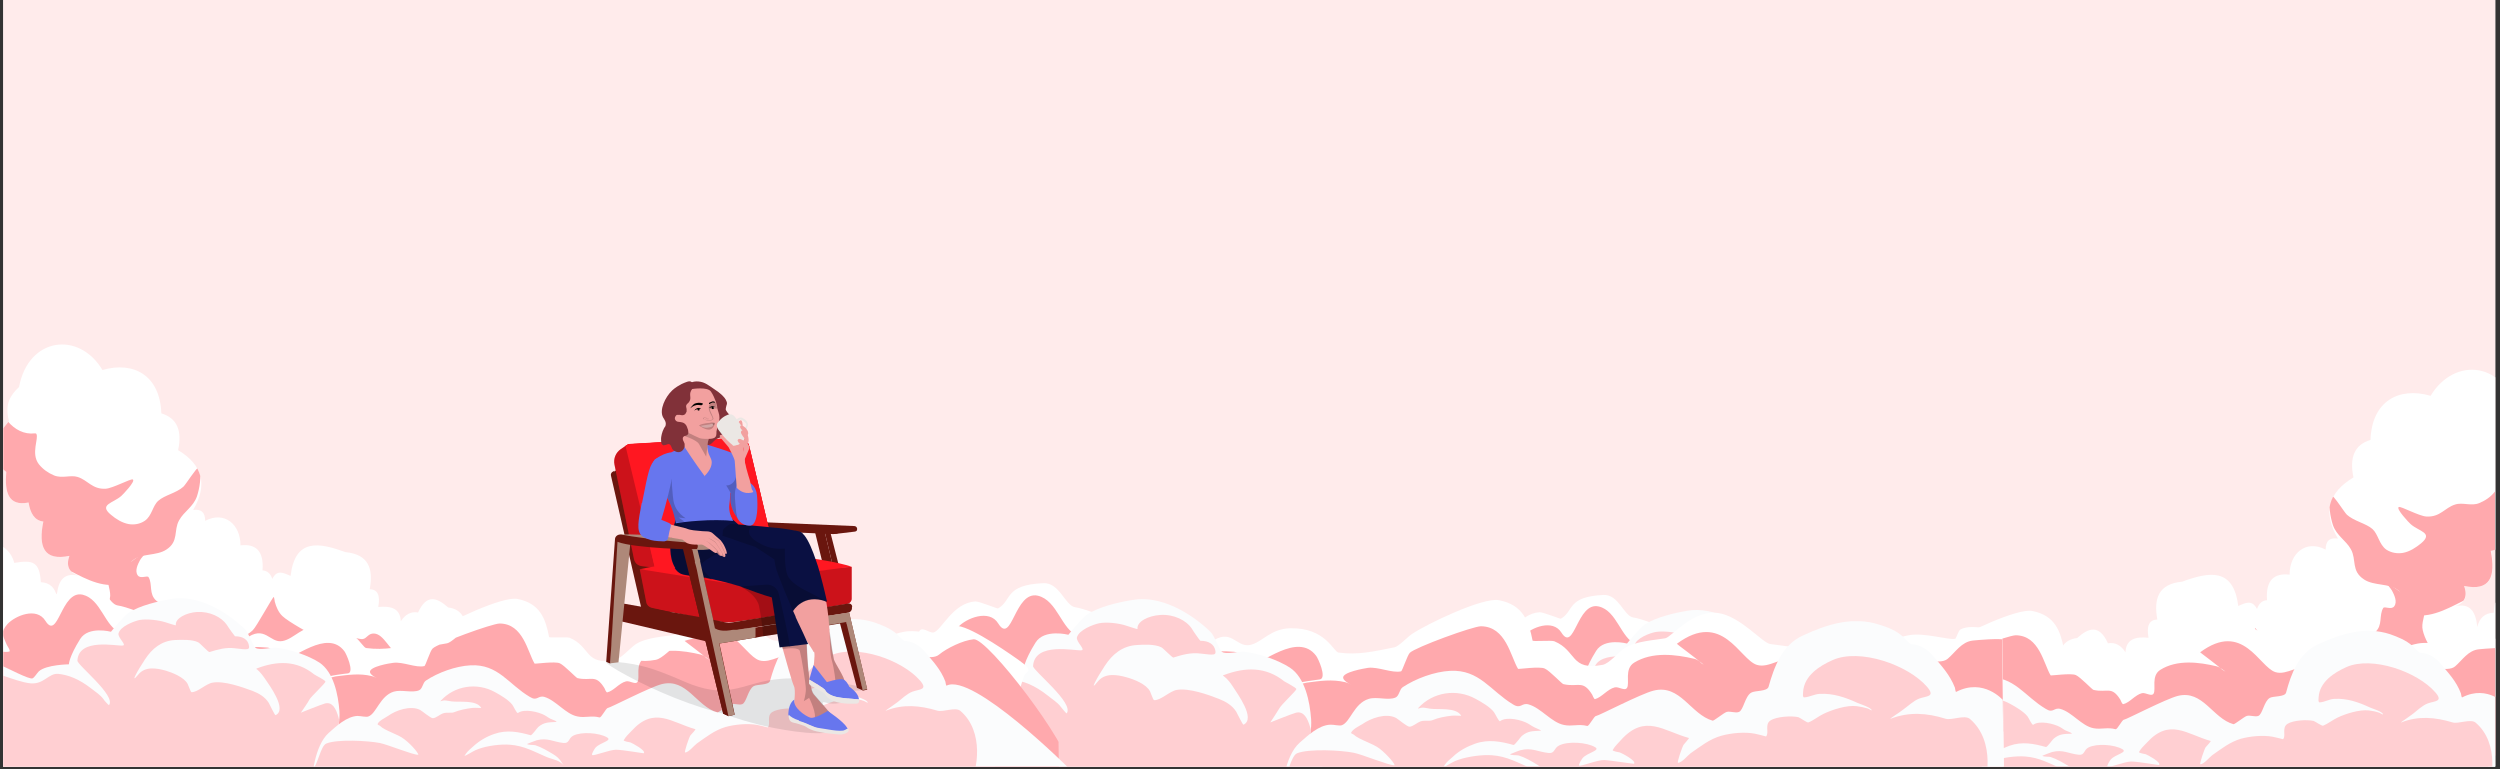 <?xml version="1.0" encoding="UTF-8"?>
<svg xmlns="http://www.w3.org/2000/svg" version="1.1" xmlns:xlink="http://www.w3.org/1999/xlink" viewBox="0 0 998 307">
  <rect x="0" y="0" width="998" height="307" fill="#333333" stroke="none"/>
  <!-- Generator: Adobe Illustrator 29.2.1, SVG Export Plug-In . SVG Version: 2.1.0 Build 116)  -->
  <defs>
    <style>
      .st0 {
        clip-path: url(#clippath-34);
      }

      .st1 {
        clip-path: url(#clippath-21);
      }

      .st2 {
        clip-path: url(#clippath-6);
      }

      .st3 {
        clip-path: url(#clippath-7);
      }

      .st4 {
        clip-path: url(#clippath-17);
      }

      .st5 {
        fill: #ffebeb;
      }

      .st6 {
        clip-path: url(#clippath-31);
      }

      .st7 {
        clip-path: url(#clippath-15);
      }

      .st8 {
        clip-path: url(#clippath-33);
      }

      .st9 {
        clip-path: url(#clippath-18);
      }

      .st10 {
        clip-path: url(#clippath-4);
      }

      .st11 {
        fill: #fbfcfd;
      }

      .st11, .st12, .st13, .st14 {
        fill-rule: evenodd;
      }

      .st15 {
        clip-path: url(#clippath-22);
      }

      .st16 {
        clip-path: url(#clippath-23);
      }

      .st17 {
        fill: #ebe7e4;
      }

      .st18 {
        fill: #0a1042;
      }

      .st19 {
        clip-path: url(#clippath-9);
      }

      .st20 {
        clip-path: url(#clippath-10);
      }

      .st21, .st12, .st22 {
        fill: #fff;
      }

      .st23 {
        clip-path: url(#clippath-25);
      }

      .st24 {
        clip-path: url(#clippath-27);
      }

      .st25 {
        clip-path: url(#clippath-11);
      }

      .st26 {
        fill: #ff1721;
      }

      .st27 {
        fill: #f2a09f;
      }

      .st28 {
        fill: none;
      }

      .st29 {
        clip-path: url(#clippath-36);
      }

      .st30 {
        clip-path: url(#clippath-35);
      }

      .st31 {
        clip-path: url(#clippath-28);
      }

      .st32 {
        fill: #ae8879;
      }

      .st33 {
        clip-path: url(#clippath-1);
      }

      .st34 {
        fill: #6776ee;
      }

      .st35 {
        isolation: isolate;
      }

      .st36 {
        fill: #813139;
      }

      .st37 {
        clip-path: url(#clippath-5);
      }

      .st38 {
        clip-path: url(#clippath-20);
      }

      .st39 {
        clip-path: url(#clippath-8);
      }

      .st22 {
        opacity: .3;
      }

      .st40 {
        clip-path: url(#clippath-3);
      }

      .st41 {
        clip-path: url(#clippath-26);
      }

      .st42 {
        opacity: .1;
      }

      .st42, .st43, .st44 {
        mix-blend-mode: multiply;
      }

      .st43 {
        opacity: .2;
      }

      .st45 {
        clip-path: url(#clippath-12);
      }

      .st46 {
        clip-path: url(#clippath-14);
      }

      .st13 {
        fill: #ffcfd2;
      }

      .st47 {
        fill: #695c4f;
      }

      .st48 {
        clip-path: url(#clippath-30);
      }

      .st49 {
        clip-path: url(#clippath-19);
      }

      .st50 {
        clip-path: url(#clippath-32);
      }

      .st44 {
        opacity: 0;
      }

      .st51 {
        clip-path: url(#clippath-16);
      }

      .st52 {
        clip-path: url(#clippath-2);
      }

      .st53 {
        clip-path: url(#clippath-29);
      }

      .st54 {
        clip-path: url(#clippath-37);
      }

      .st55 {
        clip-path: url(#clippath-13);
      }

      .st14 {
        fill: #ffa9ad;
      }

      .st56 {
        clip-path: url(#clippath-24);
      }

      .st57 {
        clip-path: url(#clippath);
      }

      .st58 {
        fill: #6a160e;
      }
    </style>
    <clipPath id="clippath">
      <rect class="st28" x="1.3" y="0" width="994.8" height="306"/>
    </clipPath>
    <clipPath id="clippath-1">
      <rect class="st28" x="1.3" y="137.3" width="215.2" height="128.3"/>
    </clipPath>
    <clipPath id="clippath-2">
      <rect class="st28" x="1.3" y="164" width="80" height="70.7"/>
    </clipPath>
    <clipPath id="clippath-3">
      <path class="st28" d="M216.5,264.2l-7.6-1c-.4-3.3-2.4-4.5-5.5-4.1-1.9-3-4.2-5.2-8.7-3.4-2.2-1.6-3.9-1.2-5.1,1-.3-2.8-1.4-4.1-3.6-3.7.2-5.7-1.4-9.8-7.1-10.5-4.3-3.8-8.5-5.7-12,2-2.9-.5-5.1.8-6.9,3.5-.2-5-3.7-6.2-9-5.7.9-4.7-.3-7-3.4-7.1,1.5-8.1-.4-13.9-9.7-14.8-10.5-3.8-20.1-5.7-21.9,9.5-3-1.3-5.4-2.6-7.3,1.2-.7-2.2-2.1-3.3-3.9-3.4.6-7.9-2.8-10.7-8.8-10,0-8.4-6.4-13.8-14.1-9.8,0-3.4-1.6-4.8-4.8-4.3,5.9-10.1,3.8-18-6-23.9,1.7-7.9-.5-12.8-6.7-14.7-.5-15.1-11.1-20.9-23.5-17.3-9.4-15.7-29.6-13.1-33.3,6.8-3.3,3.1-5.9,6.7-4,13.6-7.4,8.8-9.2,13.8-1.1,20.3-.7,8.1.8,13.8,8.9,12.2.7,4.3,2.4,7.2,5.9,7.6-2.1,10.2.3,15.8,10.4,13.7-1.5,4.3.1,6.6,3.5,7.9-5.4-1.2-8.1,1.7-8.5,8.2-.8-3.4-2.8-5.4-6.4-5.6-.5-8.3-3.3-8.9-10.6-7.7-3.1-11.4-17.9-9.3-18.1-.3-6.4,1.6-11.6,7.1-4.4,14.2-1.5,4.2-.5,7.9,3.8,10.6-3,1.3-3.3,4-2.6,7.1-2.3-1.2-4.2-.8-5.6,1.5-8.5-2.6-15.1-.5-19.5,7.7l257.1-1.4h.1Z"/>
    </clipPath>
    <clipPath id="clippath-4">
      <rect class="st28" x="1.3" y="221.3" width="193.4" height="44.3"/>
    </clipPath>
    <clipPath id="clippath-5">
      <path class="st28" d="M216.5,264.2l-7.6-1c-.4-3.3-2.4-4.5-5.5-4.1-1.9-3-4.2-5.2-8.7-3.4-2.2-1.6-3.9-1.2-5.1,1-.3-2.8-1.4-4.1-3.6-3.7.2-5.7-1.4-9.8-7.1-10.5-4.3-3.8-8.5-5.7-12,2-2.9-.5-5.1.8-6.9,3.5-.2-5-3.7-6.2-9-5.7.9-4.7-.3-7-3.4-7.1,1.5-8.1-.4-13.9-9.7-14.8-10.5-3.8-20.1-5.7-21.9,9.5-3-1.3-5.4-2.6-7.3,1.2-.7-2.2-2.1-3.3-3.9-3.4.6-7.9-2.8-10.7-8.8-10,0-8.4-6.4-13.8-14.1-9.8,0-3.4-1.6-4.8-4.8-4.3,5.9-10.1,3.8-18-6-23.9,1.7-7.9-.5-12.8-6.7-14.7-.5-15.1-11.1-20.9-23.5-17.3-9.4-15.7-29.6-13.1-33.3,6.8-3.3,3.1-5.9,6.7-4,13.6-7.4,8.8-9.2,13.8-1.1,20.3-.7,8.1.8,13.8,8.9,12.2.7,4.3,2.4,7.2,5.9,7.6-2.1,10.2.3,15.8,10.4,13.7-1.5,4.3.1,6.6,3.5,7.9-5.4-1.2-8.1,1.7-8.5,8.2-.8-3.4-2.8-5.4-6.4-5.6-.5-8.3-3.3-8.9-10.6-7.7-3.1-11.4-17.9-9.3-18.1-.3-6.4,1.6-11.6,7.1-4.4,14.2-1.5,4.2-.5,7.9,3.8,10.6-3,1.3-3.3,4-2.6,7.1-2.3-1.2-4.2-.8-5.6,1.5-8.5-2.6-15.1-.5-19.5,7.7l257.1-1.4h.1Z"/>
    </clipPath>
    <clipPath id="clippath-6">
      <rect class="st28" x="790.7" y="146.7" width="205.4" height="131.7"/>
    </clipPath>
    <clipPath id="clippath-7">
      <rect class="st28" x="929.3" y="174.7" width="66.7" height="72"/>
    </clipPath>
    <clipPath id="clippath-8">
      <path class="st28" d="M790.7,276.9l7.8-1c.4-3.4,2.5-4.6,5.6-4.2,2-3,4.3-5.3,8.9-3.5,2.2-1.6,4-1.2,5.2,1,.3-2.8,1.4-4.2,3.7-3.8-.2-5.8,1.5-10,7.2-10.7,4.4-3.9,8.7-5.8,12.3,2.1,2.9-.5,5.2.8,7,3.6.2-5.1,3.8-6.4,9.2-5.8-.9-4.8.3-7.2,3.5-7.3-1.5-8.3.4-14.2,9.9-15.1,10.7-3.9,20.5-5.8,22.4,9.7,3-1.3,5.5-2.6,7.5,1.2.8-2.3,2.1-3.4,4-3.5-.6-8.1,2.9-10.9,9-10.2,0-8.6,6.6-14.1,14.4-10,0-3.5,1.6-4.9,4.9-4.4-6.1-10.3-3.9-18.4,6.2-24.4-1.7-8.1.5-13.1,6.8-15,.5-15.4,11.3-21.3,24-17.6,9.7-16.1,30.2-13.3,34,6.9,3.4,3.2,6.1,6.9,4.1,13.9,7.6,9,9.4,14.1,1.1,20.8.7,8.3-.8,14.2-9.1,12.5-.7,4.4-2.5,7.4-6,7.8,2.1,10.4-.3,16.2-10.6,14,1.5,4.4,0,6.8-3.6,8.1,5.5-1.3,8.2,1.8,8.7,8.4.9-3.5,2.9-5.6,6.6-5.7.5-8.4,3.4-9.1,10.8-7.9,3.2-11.6,18.3-9.5,18.5-.3,6.5,1.7,11.8,7.3,4.5,14.5,1.6,4.3.5,8.1-3.9,10.9,3.1,1.4,3.4,4.1,2.7,7.2,2.4-1.2,4.3-.8,5.7,1.5,8.7-2.7,15.5-.5,19.9,7.9l-262.8-1.4v-.2Z"/>
    </clipPath>
    <clipPath id="clippath-9">
      <rect class="st28" x="813.3" y="233.3" width="182.7" height="45.1"/>
    </clipPath>
    <clipPath id="clippath-10">
      <path class="st28" d="M790.7,276.9l7.8-1c.4-3.4,2.5-4.6,5.6-4.2,2-3,4.3-5.3,8.9-3.5,2.2-1.6,4-1.2,5.2,1,.3-2.8,1.4-4.2,3.7-3.8-.2-5.8,1.5-10,7.2-10.7,4.4-3.9,8.7-5.8,12.3,2.1,2.9-.5,5.2.8,7,3.6.2-5.1,3.8-6.4,9.2-5.8-.9-4.8.3-7.2,3.5-7.3-1.5-8.3.4-14.2,9.9-15.1,10.7-3.9,20.5-5.8,22.4,9.7,3-1.3,5.5-2.6,7.5,1.2.8-2.3,2.1-3.4,4-3.5-.6-8.1,2.9-10.9,9-10.2,0-8.6,6.6-14.1,14.4-10,0-3.5,1.6-4.9,4.9-4.4-6.1-10.3-3.9-18.4,6.2-24.4-1.7-8.1.5-13.1,6.8-15,.5-15.4,11.3-21.3,24-17.6,9.7-16.1,30.2-13.3,34,6.9,3.4,3.2,6.1,6.9,4.1,13.9,7.6,9,9.4,14.1,1.1,20.8.7,8.3-.8,14.2-9.1,12.5-.7,4.4-2.5,7.4-6,7.8,2.1,10.4-.3,16.2-10.6,14,1.5,4.4,0,6.8-3.6,8.1,5.5-1.3,8.2,1.8,8.7,8.4.9-3.5,2.9-5.6,6.6-5.7.5-8.4,3.4-9.1,10.8-7.9,3.2-11.6,18.3-9.5,18.5-.3,6.5,1.7,11.8,7.3,4.5,14.5,1.6,4.3.5,8.1-3.9,10.9,3.1,1.4,3.4,4.1,2.7,7.2,2.4-1.2,4.3-.8,5.7,1.5,8.7-2.7,15.5-.5,19.9,7.9l-262.8-1.4v-.2Z"/>
    </clipPath>
    <clipPath id="clippath-11">
      <rect class="st28" x="593.4" y="237.3" width="402.7" height="68.7"/>
    </clipPath>
    <clipPath id="clippath-12">
      <rect class="st28" x="593.4" y="241.3" width="402.7" height="64.7"/>
    </clipPath>
    <clipPath id="clippath-13">
      <path class="st28" d="M593.4,256.1c.8-2.8,4,.3,5.5,0,3-.6,7.3-11.3,15.8-11.7,1.4,0,8.1,2.7,8.4,2.6,5.3-3,2.3-8.8,17-9.5,6.1-.3,8.2,8.5,11.9,9,6.3.8,31.4,12.3,31.7,12.3,2.3-.4,3.6-3.4,6.4-3.6,2.3-.1,11.7,5.4,12.6,4.7,7.9-6,9.6,1.8,14.8.8,4.7-.9,7.6-6.1,15.3-6.3,13.2-.3,16.3,8.9,18,9.1,7.4,1,13.6-.5,21.1-1.9,1.5-.3,4.9-3.9,6.4-4.9,5.6-3.8,26.9-14,32.9-12.8,9.1,1.8,11.2,8,12.6,15.1,0,.4,7.2-.1,8.2.3,8.5,3.6,5.9,11.2,18.2,8.8,2.4-.5,6-4.8,8.3-6.3,4.2-2.7,11.6-3,15.3-3.7,2.3-.4,10.3-10.8,19.6-9.5,8.6,1.2,16.7,11.3,19.7,11.7,5.3.7,10.7,1.4,16.1,2.2,3.6.5,8.6,4.1,12.2,3.4,7.7-1.5,15.3-7.4,23.7-9,5.8-1.1,15,1.9,17.5,1.4.4,0,1.2-3.1,1.9-3.5,4.8-2.7,15.7,1.5,15.7,1.5l.6,55-406.8,6.3-.7-61.6h0Z"/>
    </clipPath>
    <clipPath id="clippath-14">
      <rect class="st28" x="593.4" y="242.7" width="152" height="63.3"/>
    </clipPath>
    <clipPath id="clippath-15">
      <rect class="st28" x="593.4" y="249.3" width="151.8" height="56.7"/>
    </clipPath>
    <clipPath id="clippath-16">
      <path class="st28" d="M593.4,317.6v-48.4s8.8-.3,11.1.6c3.4,1.4,12.4,6.3,13.7,5.7.8-.4,1.8-2.1,2.5-2.8,3-2.7,12-2.8,12-2.8,0,0,0-2.9,4.5-10.1,3.3-5.2,12.3-2.9,12.3-2.9,0,0,5.2-6.4,7.1-7.6,4.4-2.9,11.8-4.6,17-5.5,10.6-1.8,22,5,29.3,12,1.7,1.7,3.2,6.6,4.3,7.5,1.4,1.2,6.6-.2,8.6,0,5.2.6,12.6,3.1,16.9,5.9,5.7,3.8,7.5,12.7,8,19.3.3,3.8-.8,7.4-.8,7.4,0,0,5.4,4.7,4.9,12.4-.6,11.3-14.8,7.3-14.8,7.3l-136.5,2.1h0Z"/>
    </clipPath>
    <clipPath id="clippath-17">
      <rect class="st28" x="729.3" y="250.7" width="266.7" height="55.3"/>
    </clipPath>
    <clipPath id="clippath-18">
      <rect class="st28" x="729.9" y="264" width="266.1" height="42"/>
    </clipPath>
    <clipPath id="clippath-19">
      <path class="st28" d="M1000.5,281.5s-7.3-8.4-17.6-3.1c-.3.1-.4-1.3-.5-1.6-1.9-5-5-8.1-8.4-12.2-1.9-2.3-5.3-4.1-7.8-4-.6,0-2.8-2.5-3.2-2.9-2.5-2.2-5.7-3.5-8.8-4.6-10-3.3-19.6-.2-28.8,4-7.9,3.6-10.8,11.9-12.8,19.3-.5,1.8-5.1,1.3-6.5,2.1-2.3,1.3-2.9,6.6-4.6,7.2-1.3.5-3.2-.4-4.6,0-1,.3-4.8,3.4-5.3,3.3-8.3-2.3-12.2-13.8-22.2-11.3-4.8,1.2-20.5,9.4-21.5,9.5-.8,0-2.6,4-3.4,3.8-3.2-.9-5.7.2-8.8-.4-4.7-.9-8.5-6.4-13.2-7.7-2.6-.7-2.8,1.9-5.8,0-8.5-5-12.6-13.2-23.6-12.6-5.8.3-13,2.9-17.8,6.1-1.3.9-1.3,3.4-2.8,3.9-2.8,1.1-6.9-.4-10,.5-5.5,1.7-6.9,8.7-10.1,9.9-.9.4-3.1-.2-4.4-.2-4.3.2-8.5,4.1-11.5,6.8-5.8,5.2-6.6,18.1-6.6,18.1l271-4-.4-30.1v.2Z"/>
    </clipPath>
    <clipPath id="clippath-20">
      <rect class="st28" x="366.8" y="232.4" width="433.6" height="73.6"/>
    </clipPath>
    <clipPath id="clippath-21">
      <rect class="st28" x="366.8" y="237.3" width="433.4" height="68.7"/>
    </clipPath>
    <clipPath id="clippath-22">
      <path class="st28" d="M366.8,252.5c.8-3,4.2.3,5.8,0,3.2-.6,7.7-12,16.9-12.4,1.5,0,8.6,2.9,8.9,2.8,5.7-3.2,2.4-9.4,18.1-10.1,6.5-.3,8.7,9,12.7,9.6,6.7.9,33.4,13.1,33.7,13.1,2.5-.5,3.8-3.7,6.8-3.8,2.4-.1,12.4,5.7,13.4,4.9,8.4-6.4,10.2,1.9,15.8.9,5-1,8.1-6.5,16.2-6.7,14-.3,17.3,9.5,19.1,9.7,7.8,1.1,14.4-.5,22.4-2.1,1.6-.3,5.2-4.1,6.8-5.2,6-4.1,28.6-14.9,34.9-13.6,9.7,1.9,11.9,8.5,13.4,16.1,0,.5,7.6-.2,8.7.3,9.1,3.8,6.3,11.9,19.3,9.4,2.6-.5,6.4-5.1,8.8-6.7,4.4-2.8,12.4-3.2,16.2-3.9,2.5-.5,10.9-11.4,20.9-10.1,9.1,1.2,17.8,12,21,12.4,5.7.8,11.4,1.5,17.1,2.3,3.9.5,9.1,4.4,12.9,3.7,8.2-1.6,16.3-7.8,25.2-9.5,6.2-1.2,15.9,2,18.6,1.4.4,0,1.3-3.3,2.1-3.7,5.1-2.9,16.7,1.5,16.7,1.5l.7,58.5-432.4,6.7-.8-65.5h0Z"/>
    </clipPath>
    <clipPath id="clippath-23">
      <rect class="st28" x="366.8" y="238.7" width="161.2" height="67.3"/>
    </clipPath>
    <clipPath id="clippath-24">
      <rect class="st28" x="366.8" y="245.3" width="161.2" height="60.7"/>
    </clipPath>
    <clipPath id="clippath-25">
      <path class="st28" d="M366.8,318v-51.4s9.4-.3,11.8.6c3.6,1.4,13.2,6.7,14.6,6.1.8-.4,1.9-2.3,2.7-3,3.2-2.9,12.7-3,12.7-3,0,0,0-3.1,4.8-10.8,3.5-5.6,13.1-3.1,13.1-3.1,0,0,5.5-6.8,7.5-8.1,4.7-3.1,12.5-4.9,18.1-5.8,11.3-2,23.4,5.3,31.1,12.7,1.8,1.8,3.4,7,4.6,8,1.5,1.2,7-.3,9.1,0,5.5.6,13.4,3.3,18,6.3,6.1,4,8,13.6,8.5,20.6.3,4-.8,7.9-.8,7.9,0,0,5.7,5,5.3,13.2-.6,12-15.8,7.7-15.8,7.7l-145.1,2.2h-.2Z"/>
    </clipPath>
    <clipPath id="clippath-26">
      <rect class="st28" x="510.7" y="248" width="289.7" height="58"/>
    </clipPath>
    <clipPath id="clippath-27">
      <rect class="st28" x="511.9" y="261.3" width="282.7" height="44.7"/>
    </clipPath>
    <clipPath id="clippath-28">
      <path class="st28" d="M799.6,279.5s-7.7-9-18.7-3.3c-.3.1-.4-1.4-.5-1.7-2.1-5.3-5.3-8.6-9-13-2-2.4-5.7-4.4-8.3-4.3-.7,0-3-2.7-3.4-3-2.6-2.4-6-3.8-9.4-4.8-10.6-3.5-20.9-.2-30.6,4.3-8.4,3.8-11.5,12.7-13.7,20.5-.6,1.9-5.4,1.4-6.9,2.3-2.5,1.4-3.1,7-4.9,7.7-1.4.6-3.4-.4-4.9,0-1.1.3-5.1,3.6-5.6,3.5-8.8-2.5-12.9-14.7-23.6-12-5.2,1.3-21.8,10-22.9,10.1-.9,0-2.8,4.2-3.6,4-3.4-.9-6.1.3-9.3-.4-5-1-9.1-6.8-14.1-8.2-2.8-.8-3,2-6.2,0-9-5.4-13.4-14-25.1-13.4-6.2.3-13.8,3.1-18.9,6.5-1.4.9-1.4,3.6-3,4.2-3,1.2-7.3-.5-10.6.5-5.9,1.8-7.3,9.2-10.7,10.5-1,.4-3.3-.3-4.6-.2-4.6.2-9,4.4-12.2,7.2-6.2,5.5-7,19.2-7,19.2l288.1-4.3-.4-32h0Z"/>
    </clipPath>
    <clipPath id="clippath-29">
      <rect class="st28" x="1.3" y="232.4" width="464.3" height="73.6"/>
    </clipPath>
    <clipPath id="clippath-30">
      <rect class="st28" x="1.3" y="236" width="447.8" height="70"/>
    </clipPath>
    <clipPath id="clippath-31">
      <path class="st28" d="M-11.8,251.3c.8-2.8,4.2.3,5.8,0,3.2-.6,7.7-11.3,16.9-11.7,1.5,0,8.6,2.7,8.9,2.6,5.7-3,2.4-8.8,18.1-9.5,6.5-.3,8.7,8.5,12.7,9,6.7.8,33.5,12.3,33.8,12.3,2.5-.4,3.8-3.4,6.8-3.6,2.4-.1,12.5,5.4,13.5,4.7,8.4-6,10.3,1.8,15.8.8,5.1-.9,8.1-6.1,16.3-6.3,14.1-.3,17.3,8.9,19.2,9.1,7.9,1,14.5-.5,22.5-1.9,1.6-.3,5.2-3.9,6.8-4.9,6-3.8,28.6-14,35-12.8,9.7,1.8,12,8,13.4,15.2.1.4,7.6-.1,8.7.3,9.1,3.6,6.3,11.2,19.4,8.8,2.6-.5,6.4-4.8,8.8-6.3,4.4-2.7,12.4-3,16.3-3.7,2.5-.4,10.9-10.8,20.9-9.5,9.1,1.1,17.8,11.3,21.1,11.7,5.7.7,11.4,1.4,17.2,2.2,3.9.5,9.2,4.1,13,3.4,8.2-1.5,16.3-7.4,25.3-9,6.2-1.1,15.9,1.9,18.7,1.4.4,0,1.3-3.1,2.1-3.5,5.1-2.7,16.8,1.5,16.8,1.5l.7,55.1-433.6,6.3-.8-61.6h0Z"/>
    </clipPath>
    <clipPath id="clippath-32">
      <rect class="st28" x="1.3" y="238.7" width="138.7" height="67.3"/>
    </clipPath>
    <clipPath id="clippath-33">
      <rect class="st28" x="1.3" y="244" width="138.7" height="62"/>
    </clipPath>
    <clipPath id="clippath-34">
      <path class="st28" d="M-11.8,312.9v-48.4s8.8-.3,11.1.6c3.4,1.4,12.4,6.3,13.7,5.7.8-.4,1.8-2.1,2.5-2.8,3-2.7,12-2.8,12-2.8,0,0,0-2.9,4.5-10.1,3.3-5.2,12.3-2.9,12.3-2.9,0,0,5.2-6.4,7.1-7.6,4.4-2.9,11.8-4.6,17-5.5,10.6-1.8,22,5,29.3,12,1.7,1.7,3.2,6.6,4.3,7.5,1.4,1.2,6.6-.2,8.6,0,5.2.6,12.6,3.1,16.9,5.9,5.7,3.8,7.5,12.8,8,19.4.3,3.8-.8,7.4-.8,7.4,0,0,5.4,4.7,5,12.4-.6,11.3-14.9,7.3-14.9,7.3l-136.6,2.1v-.2Z"/>
    </clipPath>
    <clipPath id="clippath-35">
      <rect class="st28" x="124" y="246.7" width="325.5" height="59.3"/>
    </clipPath>
    <clipPath id="clippath-36">
      <rect class="st28" x="124.8" y="260" width="282.8" height="46"/>
    </clipPath>
    <clipPath id="clippath-37">
      <path class="st28" d="M395.5,276.8s-7.3-8.4-17.6-3.1c-.3.1-.4-1.3-.5-1.6-1.9-5-5-8.1-8.4-12.2-1.9-2.3-5.3-4.1-7.8-4-.6,0-2.8-2.5-3.2-2.8-2.5-2.2-5.7-3.5-8.9-4.6-10-3.3-19.7-.2-28.8,4-7.9,3.6-10.8,11.9-12.9,19.3-.5,1.8-5.1,1.3-6.5,2.1-2.3,1.3-2.9,6.6-4.6,7.2-1.3.5-3.2-.4-4.6,0-1,.3-4.8,3.4-5.3,3.3-8.3-2.3-12.2-13.8-22.2-11.3-4.8,1.2-20.5,9.4-21.5,9.5-.8,0-2.6,4-3.4,3.8-3.2-.9-5.7.2-8.8-.4-4.7-.9-8.5-6.4-13.2-7.8-2.6-.7-2.8,1.9-5.8,0-8.5-5-12.6-13.2-23.7-12.6-5.8.3-13,2.9-17.8,6.1-1.3.9-1.3,3.4-2.8,3.9-2.8,1.1-6.9-.4-10,.5-5.5,1.7-6.9,8.7-10.1,9.9-.9.4-3.1-.2-4.4-.2-4.3.2-8.5,4.1-11.5,6.8-5.8,5.2-6.6,18.1-6.6,18.1l271.1-4-.4-30.1.2.2Z"/>
    </clipPath>
  </defs>
  <g class="st35">
    <g id="Calque_1">
      <g id="_x30_7337e5629">
        <g class="st57">
          <g>
            <path class="st21" d="M1.3,0h994.8v306H1.3V0Z"/>
            <path class="st5" d="M1.3,0h994.8v306H1.3V0Z"/>
          </g>
        </g>
        <g class="st33">
          <path class="st12" d="M216.5,264.2l-7.6-1c-.4-3.3-2.4-4.5-5.5-4.1-1.9-3-4.2-5.2-8.7-3.4-2.2-1.6-3.9-1.2-5.1,1-.3-2.8-1.4-4.1-3.6-3.7.2-5.7-1.4-9.8-7.1-10.5-4.3-3.8-8.5-5.7-12,2-2.9-.5-5.1.8-6.9,3.5-.2-5-3.7-6.2-9-5.7.9-4.7-.3-7-3.4-7.1,1.5-8.1-.4-13.9-9.7-14.8-10.5-3.8-20.1-5.7-21.9,9.5-3-1.3-5.4-2.6-7.3,1.2-.7-2.2-2.1-3.3-3.9-3.4.6-7.9-2.8-10.7-8.8-10,0-8.4-6.4-13.8-14.1-9.8,0-3.4-1.6-4.8-4.8-4.3,5.9-10.1,3.8-18-6-23.9,1.7-7.9-.5-12.8-6.7-14.7-.5-15.1-11-20.9-23.5-17.3-9.4-15.7-29.6-13.1-33.3,6.8-3.3,3.1-5.9,6.7-4,13.6-7.4,8.8-9.2,13.8-1.1,20.3-.7,8.1.8,13.8,8.9,12.2.7,4.3,2.4,7.2,5.9,7.6-2.1,10.2.3,15.8,10.4,13.7-1.5,4.3.1,6.6,3.5,7.9-5.4-1.3-8.1,1.7-8.5,8.2-.8-3.4-2.8-5.4-6.4-5.6-.5-8.3-3.3-8.9-10.6-7.7-3.1-11.4-17.9-9.3-18.1-.3-6.4,1.6-11.6,7.1-4.4,14.2-1.5,4.2-.5,7.9,3.8,10.6-3,1.3-3.3,4-2.6,7.1-2.3-1.2-4.2-.8-5.6,1.5-8.5-2.6-15.1-.5-19.5,7.7l257.1-1.4h.1Z"/>
        </g>
        <g class="st52">
          <g class="st40">
            <path class="st14" d="M1.1,165c-.5.5,1.8,2.9,2,3.2,2.8,3.3,6.5,5.3,10.8,4.8.2,0,.5,0,.6.2,1.1,1.7-2.3,7.8,1,12.1,1.6,2,3.7,3.5,6.1,4.5,3.3,1.3,6.5-.3,9.4.6,4.1,1.3,5.8,5,11.2,4.7,2.9-.2,10-4.1,10.8-3.7,1.3.6-4.1,6.2-4.6,6.6-3.3,2.9-9.1,3.4-4.1,7.5,2,1.7,4.4,3.2,7,3.7,2.2.4,4.6,0,6.5-1.3,2.9-2,3.1-6,5.4-8,2.6-2.3,7.1-3,10-5.6,1-.9,5.2-7.7,6.2-7.8.2,0,.2.3.3.4.7,3.5,0,8-1.1,11.3-1.5,4.2-5.1,5.9-7.1,9.5-2.3,4.1,0,8.4-5.1,11.7-3.9,2.6-10,1.4-13.4,4.3-2.9,2.4,2.9,8-6.2,9.6-7.3,1.3-14.9-3.5-21.1-6.6-18.6-9.2-46.8-32.3-45.1-55.2.3-4.2,20.3-6.4,20.3-6.4h.2Z"/>
          </g>
        </g>
        <g class="st10">
          <g class="st37">
            <path class="st14" d="M193.7,264.5c0,.4-3-.3-3.3-.4-2.1-.9-3.1-3-4.9-4.3-3.7-2.5-5.8.4-9.1,0-1.7-.2-3-1.3-4.8-1.1-4.6.7-4.8,5.6-12,2.9-4-1.5-6.2-8.5-10.3-8.7-2.3-.1-2.8,1.9-4.4,2.2-1,.2-2.7-.5-3.8-.5-4.9.4-8.3,2.6-13.4.3-3.1-1.4-12.8-6.8-15-9-1.5-1.4-2.5-3.7-3-5.7,0-.1-.3-1.9-.4-1.9-.6.2-6.9,11.9-8.4,13.3-3.7,3.4-9.3,4.8-13.9,2.3-1.1-.6-1.9-1.9-3.2-2.1-2.8-.3-5.5.6-8.3-.3-7.6-2.4-4-6.6-6.3-9.2-1.4-1.5-5-.9-6.8-2.5-3.1-2.7-1.4-6.6-3.1-9.4-.5-.8-3.2.8-4.3-.7-1.3-1.8,0-4.4.9-6.1.4-.8,2.2-2.5,1.3-2.3-2.7.6-5.9,4.3-8.4,5.6-.4.2-5.8,2-5.9,2.2-.5,2.4,1.2,6.1,1.1,8.8-.4,5.2-7.7,16.3-12.8,17.9-3.2,1-5.3-.6-8.2-.5-4,.1-14.1,6-16.7-.5-.8-2.2,6.4-7.2,4.4-9.8-.3-.3-3.8,3.7-4.1,3.9-2.7,2.2-5.8,2.9-8.9,1.1-4.5-2.6-1.5-7.4-4-10.2-1.4-1.6-11.1-1.3-14.1-2.7-3.6-1.8-6.1-5.1-8.5-8.2,0,0-.1-.2-.2-.2-.7,0-2.5,6.4-2.8,7.1-3,7.9-7,15.8-8,24.2-2.3,18.9,8.2,19.2,24.2,19,8,0,16.1-.2,24.1-.4,55.1-1.5,110.2,0,165.3-.8,4.8,0,19.9-13.7,19.9-13.7v.4Z"/>
          </g>
        </g>
        <g class="st2">
          <path class="st12" d="M790.7,276.9l7.8-1c.4-3.4,2.5-4.6,5.6-4.2,2-3,4.3-5.3,8.9-3.5,2.2-1.6,4-1.2,5.2,1,.3-2.8,1.4-4.2,3.7-3.8-.2-5.8,1.5-10,7.3-10.7,4.4-3.9,8.7-5.8,12.3,2.1,2.9-.5,5.2.8,7,3.6.2-5.1,3.8-6.4,9.2-5.8-.9-4.8.3-7.2,3.5-7.3-1.5-8.3.4-14.2,9.9-15.1,10.7-3.9,20.5-5.8,22.4,9.7,3-1.3,5.5-2.6,7.5,1.2.8-2.3,2.1-3.4,4-3.5-.6-8.1,2.9-10.9,9-10.2,0-8.6,6.6-14.1,14.4-10,0-3.5,1.6-4.9,4.9-4.4-6.1-10.3-3.9-18.4,6.2-24.4-1.7-8.1.5-13.1,6.8-15,.5-15.4,11.3-21.3,24-17.6,9.7-16.1,30.3-13.3,34,6.9,3.4,3.2,6,6.9,4.1,13.9,7.6,9,9.4,14.1,1.1,20.8.7,8.3-.8,14.2-9.1,12.5-.7,4.4-2.5,7.4-6,7.8,2.1,10.4-.3,16.2-10.6,14,1.5,4.4,0,6.8-3.6,8.1,5.5-1.3,8.2,1.8,8.7,8.3.9-3.5,2.9-5.6,6.6-5.7.5-8.4,3.4-9.1,10.8-7.9,3.2-11.6,18.3-9.5,18.5-.3,6.5,1.7,11.8,7.3,4.5,14.5,1.6,4.3.5,8.1-3.9,10.9,3.1,1.4,3.4,4.1,2.7,7.2,2.4-1.2,4.3-.8,5.7,1.5,8.7-2.7,15.5-.5,19.9,7.9l-262.8-1.4h-.2Z"/>
        </g>
        <g class="st3">
          <g class="st39">
            <path class="st14" d="M1010.9,175.5c.5.5-1.8,3-2.1,3.3-2.8,3.4-6.6,5.4-11.1,4.9-.2,0-.5,0-.6.2-1.2,1.8,2.3,8-1.1,12.3-1.6,2.1-3.8,3.6-6.2,4.6-3.3,1.4-6.6-.4-9.7.6-4.2,1.3-5.9,5.1-11.5,4.8-3-.2-10.2-4.2-11-3.8-1.3.6,4.2,6.4,4.7,6.8,3.3,3,9.3,3.4,4.2,7.7-2.1,1.7-4.5,3.3-7.2,3.8-2.3.4-4.7,0-6.7-1.3-2.9-2.1-3.2-6.1-5.5-8.2-2.6-2.3-7.3-3.1-10.2-5.7-1-.9-5.3-7.9-6.4-7.9s-.2.3-.3.4c-.7,3.6,0,8.2,1.1,11.6,1.5,4.3,5.2,6.1,7.2,9.7,2.3,4.2,0,8.6,5.2,12,4,2.7,10.2,1.4,13.7,4.4,3,2.5-3,8.1,6.4,9.8,7.5,1.3,15.2-3.6,21.6-6.7,19-9.4,47.8-33,46.1-56.5-.3-4.3-20.8-6.5-20.8-6.5l.2-.3Z"/>
          </g>
        </g>
        <g class="st19">
          <g class="st20">
            <path class="st14" d="M814,277.2c0,.4,3.1-.3,3.3-.4,2.1-1,3.2-3.1,5-4.3,3.7-2.6,5.9.4,9.3,0,1.7-.2,3-1.4,4.9-1.1,4.7.7,4.9,5.7,12.3,3,4.1-1.5,6.3-8.7,10.5-8.9,2.4-.1,2.9,1.9,4.5,2.3,1,.2,2.8-.5,3.9-.5,5,.4,8.5,2.7,13.7.3,3.2-1.5,13-7,15.4-9.2,1.5-1.4,2.6-3.8,3.1-5.8,0-.1.3-2,.4-1.9.6.3,7,12.2,8.6,13.6,3.8,3.5,9.5,4.9,14.2,2.3,1.1-.6,2-1.9,3.3-2.1,2.8-.3,5.6.6,8.4-.3,7.7-2.5,4.1-6.8,6.5-9.4,1.4-1.5,5.1-.9,6.9-2.5,3.1-2.7,1.4-6.7,3.2-9.6.5-.8,3.3.9,4.4-.7,1.3-1.8,0-4.5-.9-6.2-.4-.8-2.2-2.6-1.4-2.3,2.8.7,6,4.3,8.6,5.7.4.2,6,2,6,2.3.5,2.4-1.3,6.3-1.1,9,.4,5.3,7.9,16.6,13,18.3,3.3,1.1,5.4-.6,8.4-.5,4.1.1,14.4,6.1,17-.5.9-2.2-6.5-7.3-4.5-10,.3-.3,3.8,3.7,4.2,4,2.7,2.2,5.9,2.9,9.1,1.1,4.6-2.6,1.6-7.6,4.1-10.5,1.4-1.6,11.4-1.3,14.4-2.7,3.7-1.8,6.3-5.2,8.7-8.4,0,0,0-.2.2-.2.7,0,2.6,6.6,2.8,7.3,3.1,8.1,7.1,16.1,8.2,24.7,2.4,19.3-8.4,19.6-24.7,19.4-8.2,0-16.4-.2-24.6-.4-56.3-1.6-112.6,0-168.9-.8-4.9,0-20.4-14-20.4-14h0Z"/>
          </g>
        </g>
        <g class="st25">
          <path class="st12" d="M593.4,256.1c.8-2.8,4,.3,5.5,0,3-.6,7.3-11.3,15.8-11.7,1.4,0,8.1,2.7,8.4,2.6,5.3-3,2.3-8.8,17-9.5,6.1-.3,8.2,8.5,11.9,9,6.3.8,31.4,12.3,31.7,12.3,2.3-.4,3.6-3.4,6.4-3.6,2.3-.1,11.7,5.4,12.6,4.7,7.9-6,9.6,1.8,14.9.8,4.7-.9,7.6-6.1,15.3-6.3,13.2-.3,16.3,8.9,18,9.1,7.4,1,13.6-.5,21.1-1.9,1.5-.3,4.9-3.9,6.4-4.9,5.6-3.8,26.9-14,32.9-12.8,9.1,1.8,11.2,8,12.6,15.1,0,.4,7.2-.1,8.2.3,8.5,3.6,5.9,11.2,18.2,8.8,2.4-.5,6-4.8,8.3-6.3,4.2-2.7,11.6-3,15.3-3.7,2.3-.4,10.3-10.8,19.6-9.5,8.6,1.2,16.7,11.3,19.7,11.7,5.3.7,10.7,1.4,16.1,2.2,3.6.5,8.6,4.1,12.2,3.4,7.7-1.5,15.3-7.4,23.7-9,5.8-1.1,15,1.9,17.5,1.4.4,0,1.2-3.1,1.9-3.5,4.8-2.7,15.7,1.5,15.7,1.5l.6,55-406.8,6.3-.7-61.6h0Z"/>
        </g>
        <g class="st45">
          <g class="st55">
            <path class="st14" d="M586.9,267c-4.1-.8,5.3-4.1,5.8-4.2,5.7-1.4,12,3,16.2,2,.7-.2-.9-2.4-1-2.7-1.4-3.2-2.6-5.1.3-8.3,3.1-3.3,11.6-6.8,15.1-1.3,5.2,8.3,6.2-12.4,14.9-10.4,7.4,1.7,8.8,12.8,15,15.1,9.2,3.4,19.9.7,29.5,4.4,1.2.5,9.6,5.2,10.7,5,9.3-2.2,8.7-4.3,18.5-3.4,2.7.2,3.6,4.6,6.1,4.8,3.9.4,17.7-12.6,24.7-3.3.7.9,4,8.2,1.5,8.8-.4,0-9.3,1.1-8.4,1.7.6.4,2.7-.4,3.5-.5,5.1-.6,9.4-1.3,14.3-.1.9.2,2.5,1,2.5,1,0,0-2.9-1.2-3.2-2.5-.5-2.3,8.2-3.7,9.3-3.8,3.9-.5,9,2.1,12.4,1.3.5-.1,2.3-6.1,3.3-7,2.1-2.1,23.8-10,26.8-10,9.4.1,11.1,11.3,13.9,16,.2.2,8.2-1,10.1-.1,1.8.8,6.4,5.7,7,5.9,5.6,1.3,7.2-1.8,10.8,4,0,.1.7,1.8,1.1,1.7,2.6-.6,4.7-3.7,7.5-4.4,1.5-.3,3.8,1.5,4.6.2,1.1-1.7-1.1-7.1,2.7-9.5,6.7-4.2,15.4-3.1,22.5-1.4,1.3.3,3.5,2.1,3.5,2.1,0,0-.8-.4-1.2-.7-1.3-1.3-9-7-8.9-7,17.1-12.7,23.5,5.8,30,7.9,4.6,1.5,9.9-3.5,15.2-2.3,5.4,1.3,11,1.4,16.3,2.7,3.1.7,5.3,3.9,8.3,4.6,4.3,1,11.8-5.1,15.8-6.7,4.3-1.7,13,2.2,16.2-.6,2.9-2.5,5.2-6.4,9.5-6.8,5.6-.5,23.2-2.5,23.3,6.9,0,8.2-6.7,17.9-10.5,24.7-15.2,27.2-21.2,32.6-51.8,41.1-12.8,3.5-25.5,6.8-38.8,8.9-66.5,10.5-135.1,1-200.6-11.5-24.2-4.6-49.5-9.3-74.2-8.2-7.8.4-15.3,3.5-23.1,3.2-6.5-.3-17.2-3.1-23.3-1.7s-3.3-55.6-3.3-55.6h-.4Z"/>
          </g>
        </g>
        <g class="st46">
          <path class="st11" d="M593.4,317.6v-48.4s8.8-.3,11.1.6c3.4,1.4,12.4,6.3,13.7,5.7.8-.4,1.8-2.1,2.5-2.8,3-2.7,12-2.8,12-2.8,0,0,0-2.9,4.5-10.1,3.3-5.3,12.3-2.9,12.3-2.9,0,0,5.2-6.4,7.1-7.6,4.4-2.9,11.8-4.6,17-5.5,10.6-1.8,22,5,29.3,12,1.7,1.7,3.2,6.6,4.3,7.5,1.4,1.2,6.6-.2,8.6,0,5.2.6,12.6,3.1,16.9,5.9,5.7,3.8,7.5,12.7,8,19.3.3,3.8-.8,7.4-.8,7.4,0,0,5.4,4.7,4.9,12.4-.6,11.3-14.8,7.3-14.8,7.3l-136.5,2.1h0Z"/>
        </g>
        <g class="st7">
          <g class="st51">
            <path class="st13" d="M586.2,282c-1.3.3,2.2-3.8,2.3-4.1,1.8-2.3,3.9-4,6.7-5,5.5-1.9,15.6,4,22.3,4.6,5.3.4,7.1-4.1,10.9-3.8,4,.4,8.3,2,13.3,5.9,1.6,1.3,3.6,2.5,4.8,4.2,0,.2,2.1,2.5,2.2,2.4,3-3.8-12.7-16.1-12.6-17.8.5-9.2,15.8-5.7,18.1-6,1.7-.2-2-3.1-1.7-4.8.6-2.8,6.1-4.9,8.4-5.3,2.8-.5,7.5,0,10.3.9.4.1,4.2,1.4,4.2,1.2-.4-2.8,4.2-5,8.4-5.3,5.1-.3,9.8,2,12,5.2.3.6,3.1,4.5,3.2,4.5,3.4,0,5.1,1.5,5.5,3.4.5,2,0,2.1-5.5,1.4-3.6-.5-6.9.5-10.2,1.5-.4.1-3.8-3.6-4.5-3.9-2.4-1.2-6.6-1-9.3-.9-5.3.3-9.1,3.4-11.9,7.7-3,4.5-6.2,10.3-2.7,6.1,2.7-3.4,7.3-2.6,10.9-1.6,2.7.8,7.3,2.6,8.8,5.3.2.3,1.2,3.2,1.5,3.3,2.4.2,5.8-3.4,8.5-3.8,4.6-.8,11.7,1.8,15.8,3.3,2.6,1,5,2.4,6.5,4.8.2.3,2.4,5,2.7,4.9,4.8-2.2-2.5-12-3.9-14.1-1.1-1.6-2.1-3-3.5-4.2-.2,0-.5-.2,0-.4,8-3,15.7-3.3,22.8,2.4.5.4,4.5,2.3,4.5,2.9,0,.6-5.8,6-6.4,7.2,0,.3-3.4,5.2-3.4,5.2,0,0,8.2-3.3,9.7-3.7,5.7-1.3,5.8,10.4,7.9,16.5,1.4,3.8,13.1-.3,12,3.4-4.1,12.8-14.6,14.3-26.8,15.5-25.2,2.4-50.2,4.7-75.3,8-7.7,1-61.8-2.4-69.2-1.5-7.5.9,2.7-45.8,2.7-45.8v.3Z"/>
          </g>
        </g>
        <g class="st4">
          <path class="st11" d="M1000.5,281.5s-7.3-8.4-17.6-3.1c-.3.1-.4-1.3-.5-1.6-1.9-5-5-8.1-8.4-12.2-1.9-2.3-5.3-4.1-7.8-4-.6,0-2.8-2.5-3.2-2.8-2.5-2.2-5.7-3.5-8.8-4.6-10-3.3-19.6-.2-28.8,4-7.9,3.6-10.8,11.9-12.8,19.3-.5,1.8-5.1,1.3-6.5,2.1-2.3,1.3-2.9,6.6-4.6,7.2-1.3.5-3.2-.4-4.6,0-1,.3-4.8,3.4-5.3,3.3-8.3-2.3-12.2-13.8-22.2-11.3-4.8,1.2-20.5,9.4-21.5,9.5-.8,0-2.6,4-3.4,3.8-3.2-.9-5.7.2-8.8-.4-4.7-.9-8.5-6.4-13.2-7.7-2.6-.7-2.8,1.9-5.8,0-8.5-5-12.6-13.2-23.6-12.6-5.8.3-13,2.9-17.8,6.1-1.3.9-1.3,3.4-2.8,3.9-2.8,1.1-6.9-.4-10,.5-5.5,1.7-6.9,8.7-10.1,9.9-.9.4-3.1-.2-4.4-.2-4.3.2-8.5,4.1-11.5,6.8-5.8,5.2-6.6,18.1-6.6,18.1l271-4-.4-30.1h0Z"/>
        </g>
        <g class="st9">
          <g class="st49">
            <path class="st13" d="M729.9,311.5c2-.9,3.1-9,5.5-10,4.5-1.8,16.6-1.1,21.3-.2,3.1.6,13.3,4.8,15.3,4.7.6,0-2.2-3.7-5.5-6.2-2.8-2.2-7.5-3.2-9.8-5.4-.2-.2-1.1-.3-.8-.8.5-1.2,3.1-2.4,4.1-3.1,3.2-2.3,9-4.3,12.7-2.4.8.4,4.3,3.4,5.1,3.3,1.2,0,2.8-1.5,4-1.9,1.5-.6,3.5,0,4.5-.5,2.3-.9,4.8-1.4,7.3-1.7h2.3c.2,0,1.3.1,1.2,0-1.8-3.3-8.8-2.2-11.8-2.6-.9-.1-2.1-.4-2.9-.4s-1.8.6-1.5.2c5.5-6.1,14.5-7.5,21.6-3.5,2.2,1.2,5.3,3,6.9,5,.5.6,1.8,3.7,2.3,3.3,2.5-1.8,8.2-.4,10.6.9,1.1.6,1.8,1.3,3,1.7.6.2,2.3.9,1.6,1-2.9.1-4.7,0-7.1,2-.4.3-2.6,3.5-3.1,3.3-4.7-1.3-9.4-2.3-14.5-.5-2.9,1-5.9,2.7-8.2,4.8-1,.9-2.4,2-3.2,3.2-.2.3-.5.8-.5.8,0,0,.6-.3.9-.4,1.6-.8,2.9-1.8,4.7-2.4,3.5-1.3,8.9-2,12.6-1.7,5.6.4,9.7,2.8,14.6,4.9,1.6.7,3.6,1,5.1,1.9.7.4,1.8,1.4,1.8,1.4,0,0-.6-.6-.8-1-.8-1.5-2.2-2.7-3.6-3.5-2.2-1.3-4.5-2.7-7-3.5-.7-.2-2.8,0-3.3-.5,0,0,3.4-1.4,3.9-1.5,4.4-1.1,6.6.7,10.7,1.1,2.4.2,1.8-1.8,3.8-2.9,3.3-1.7,10.4-1.2,13.6.7,2.1,1.3-2.8,2-4.7,4.1-.3.4-1.7,2.5-1.3,2.9.6.5,6.9-2.1,9.5-2.1s11.1,1.5,11.1,1.4c1-1.1-4.7-4.1-5.3-4.3-.4-.1-2.9-.5-2.7-.9.7-1.4,2.1-2.6,3.1-3.7,9.1-10,15.9-3.4,25.5-.7.3,0-1.7,2.2-2,2.5-.5.7-2.6,6.8-2.1,6.8,1.4,0,3.6-2.8,4.7-3.6,3.7-2.6,7.1-5.3,11.5-6.6,3.7-1,8.7-1.5,12.6-.8.3,0,4.2,1,4.2,1,1.3-1.4-.6-4.5,1.7-6.1,2.3-1.5,7.9-1.8,10.5-1.2.6.2,3.3,2.1,3.8,1.9,1.8-.7,3.8-2.3,5.7-3.2,3.3-1.6,8.8-3.3,12.5-2.9,1.3.2,2.8.4,4.1.9.2,0,1.6.9,1.6.7,0-1.1-4.5-2.4-5.3-2.8-4.5-2.1-9.1-3.7-14.2-3.4-2,.1-3.8,1.3-5.8,1.4-.7,0-.4-1.8-.4-2.1.4-6.1,6.2-9.8,11.1-12,10.2-4.5,28.3,1.8,35.5,10.1,3.3,3.8-.3,3.4-3,4.4-2.2.8-4.2,2.8-6,4.2-1.5,1.1-1.4,1-2.8,2-.6.4-2.5,1.7-1.8,1.4,6.8-2.7,13.5-2.1,20.5,0,2.3.7,7.2-1.6,9.2.1,9.7,8.3,6.8,24.1,3.7,29.2-11.6,18.9-37.1,18.5-58.3,21.5-8.5,1.2-17.3,2.6-25.9,3.4-6,.6-12.2.4-18.1,1.3-9,1.4-18.4,3.6-27.5,3.8-23.5.5-47.2-3.1-70.6-4.8-12.6-.9-25.1-2.3-37.7-3.7-8.3-.9-17.6,0-25.2-4.1-5.2-2.8,1-23.6,1-23.6h.2Z"/>
          </g>
        </g>
        <g class="st38">
          <path class="st12" d="M366.8,252.5c.8-3,4.2.3,5.8,0,3.2-.6,7.7-12,16.9-12.4,1.5,0,8.6,2.9,8.9,2.8,5.7-3.2,2.4-9.4,18.1-10.1,6.5-.3,8.7,9,12.7,9.6,6.7.9,33.4,13.1,33.7,13.1,2.5-.5,3.8-3.7,6.8-3.8,2.4-.1,12.4,5.7,13.4,4.9,8.4-6.4,10.2,1.9,15.8.9,5-1,8.1-6.5,16.2-6.7,14.1-.3,17.3,9.5,19.2,9.7,7.8,1.1,14.4-.5,22.4-2.1,1.6-.3,5.2-4.1,6.8-5.2,6-4.1,28.6-14.9,34.9-13.6,9.7,1.9,11.9,8.5,13.4,16.1,0,.5,7.6-.2,8.7.3,9.1,3.8,6.3,11.9,19.3,9.4,2.6-.5,6.4-5.1,8.8-6.7,4.4-2.8,12.4-3.2,16.2-3.9,2.5-.5,10.9-11.4,20.9-10.1,9.1,1.2,17.8,12,21,12.4,5.7.8,11.4,1.5,17.1,2.3,3.9.5,9.1,4.4,12.9,3.7,8.2-1.6,16.3-7.8,25.2-9.5,6.2-1.2,15.9,2,18.6,1.4.4,0,1.3-3.3,2.1-3.7,5.1-2.9,16.7,1.5,16.7,1.5l.7,58.5-432.4,6.7-.8-65.5h0Z"/>
        </g>
        <g class="st1">
          <g class="st15">
            <path class="st14" d="M359.9,264.2c-4.3-.8,5.7-4.3,6.2-4.4,6-1.4,12.8,3.2,17.2,2.2.7-.2-.9-2.6-1.1-2.9-1.5-3.3-2.7-5.4.3-8.8,3.2-3.5,12.4-7.3,16-1.4,5.5,8.8,6.5-13.2,15.8-11.1,7.9,1.9,9.4,13.6,16,16,9.8,3.6,21.2.7,31.3,4.7,1.2.5,10.2,5.6,11.4,5.3,9.9-2.3,9.2-4.5,19.7-3.6,2.9.3,3.9,4.9,6.4,5.1,4.2.4,18.9-13.4,26.3-3.5.8,1,4.3,8.7,1.6,9.4-.4.1-9.9,1.2-9,1.8.6.4,2.9-.4,3.7-.5,5.4-.7,10-1.4,15.2-.2,1,.2,2.7,1.1,2.7,1.1,0,0-3.1-1.3-3.4-2.7-.6-2.4,8.7-3.9,9.9-4.1,4.1-.5,9.6,2.2,13.2,1.4.5-.1,2.5-6.4,3.5-7.4,2.2-2.2,25.2-10.6,28.4-10.6,10,.1,11.8,12,14.8,17,.2.2,8.7-1.1,10.7-.1,2,.9,6.8,6.1,7.4,6.2,6,1.4,7.7-1.9,11.5,4.2,0,.1.8,1.9,1.1,1.8,2.7-.7,5-4,7.9-4.7,1.6-.4,4,1.6,4.9.2,1.2-1.8-1.2-7.6,2.9-10.1,7.2-4.4,16.4-3.3,24-1.5,1.4.3,3.7,2.3,3.7,2.3,0,0-.9-.4-1.2-.8-1.3-1.4-9.6-7.4-9.5-7.5,18.2-13.5,25,6.2,31.9,8.4,4.9,1.6,10.5-3.8,16.1-2.4,5.7,1.3,11.6,1.5,17.4,2.8,3.3.8,5.7,4.1,8.8,4.9,4.5,1.1,12.5-5.5,16.7-7.1,4.6-1.8,13.8,2.3,17.2-.6,3.1-2.6,5.5-6.8,10.1-7.3,5.9-.5,24.6-2.7,24.7,7.3,0,8.7-7.1,19-11.1,26.3-16.2,28.9-22.5,34.7-55,43.7-13.7,3.8-27.2,7.2-41.2,9.4-70.7,11.2-143.7,1.1-213.2-12.2-25.8-4.9-52.6-9.9-78.9-8.7-8.3.4-16.2,3.7-24.6,3.4-6.9-.3-18.3-3.3-24.8-1.8-6.4,1.5-3.5-59.1-3.5-59.1v.2Z"/>
          </g>
        </g>
        <g class="st16">
          <path class="st11" d="M366.8,318v-51.4s9.4-.3,11.8.6c3.6,1.4,13.2,6.7,14.6,6.1.8-.4,1.9-2.3,2.7-3,3.2-2.9,12.7-3,12.7-3,0,0,0-3.1,4.8-10.8,3.5-5.6,13.1-3.1,13.1-3.1,0,0,5.5-6.8,7.5-8.1,4.7-3.1,12.5-4.9,18.1-5.8,11.3-2,23.4,5.3,31.1,12.7,1.8,1.8,3.4,7,4.6,8,1.5,1.2,7-.3,9.1,0,5.5.6,13.4,3.3,18,6.3,6.1,4,8,13.6,8.5,20.6.3,4-.8,7.9-.8,7.9,0,0,5.7,5,5.3,13.2-.6,12-15.8,7.7-15.8,7.7l-145.1,2.2h-.2Z"/>
        </g>
        <g class="st56">
          <g class="st23">
            <path class="st13" d="M359.2,280.1c-1.4.3,2.3-4,2.5-4.3,2-2.4,4.2-4.3,7.2-5.3,5.9-2,16.6,4.3,23.7,4.9,5.7.5,7.5-4.4,11.6-4,4.3.4,8.8,2.1,14.1,6.3,1.7,1.4,3.9,2.7,5.2,4.5.1.2,2.2,2.7,2.3,2.6,3.2-4.1-13.5-17.1-13.4-18.9.6-9.8,16.8-6,19.3-6.3,1.8-.2-2.1-3.3-1.8-5.1.7-3,6.5-5.2,8.9-5.7,3-.6,8,0,10.9,1,.4.1,4.4,1.5,4.4,1.3-.4-3,4.4-5.3,9-5.6,5.4-.4,10.5,2.1,12.7,5.5.3.6,3.2,4.8,3.4,4.8,3.6,0,5.4,1.6,5.9,3.6.5,2.2-.1,2.2-5.9,1.5-3.8-.5-7.3.5-10.8,1.6-.4.1-4.1-3.8-4.8-4.1-2.6-1.3-7.1-1.1-9.8-.9-5.6.3-9.7,3.6-12.7,8.2-3.2,4.8-6.5,11-2.9,6.4,2.9-3.6,7.7-2.8,11.6-1.7,2.9.8,7.8,2.7,9.3,5.6.2.3,1.2,3.4,1.6,3.5,2.6.2,6.2-3.6,9.1-4.1,4.9-.8,12.5,1.9,16.8,3.6,2.8,1.1,5.3,2.6,6.9,5.1.2.3,2.6,5.3,2.9,5.2,5.1-2.4-2.7-12.7-4.1-15-1.1-1.7-2.2-3.2-3.8-4.4-.2,0-.5-.3,0-.4,8.5-3.2,16.7-3.5,24.2,2.5.6.4,4.8,2.5,4.8,3.1,0,.6-6.2,6.4-6.8,7.7-.1.3-3.6,5.6-3.6,5.6,0,0,8.7-3.5,10.3-3.9,6-1.4,6.2,11.1,8.4,17.5,1.5,4,13.9-.3,12.7,3.6-4.3,13.6-15.5,15.2-28.4,16.4-26.8,2.5-53.4,5-80.1,8.5-8.2,1.1-65.7-2.5-73.6-1.6s2.9-48.7,2.9-48.7h-.1Z"/>
          </g>
        </g>
        <g class="st41">
          <path class="st11" d="M799.6,279.5s-7.7-9-18.7-3.3c-.3.1-.4-1.4-.5-1.7-2.1-5.3-5.3-8.6-9-13-2-2.4-5.7-4.4-8.3-4.3-.7,0-3-2.7-3.4-3-2.6-2.4-6-3.8-9.4-4.8-10.6-3.5-20.9-.2-30.6,4.3-8.4,3.8-11.5,12.7-13.7,20.5-.6,1.9-5.4,1.4-6.9,2.3-2.5,1.4-3.1,7-4.9,7.7-1.4.6-3.4-.4-4.9,0-1.1.3-5.1,3.6-5.6,3.5-8.8-2.5-12.9-14.7-23.6-12-5.2,1.3-21.8,10-22.9,10.1-.9,0-2.8,4.2-3.6,4-3.4-.9-6.1.3-9.3-.4-5-1-9.1-6.8-14.1-8.2-2.8-.8-3,2-6.2,0-9-5.4-13.4-14-25.1-13.4-6.2.3-13.8,3.1-18.9,6.5-1.4.9-1.4,3.6-3,4.2-3,1.2-7.3-.5-10.6.5-5.9,1.8-7.3,9.2-10.7,10.5-1,.4-3.3-.3-4.7-.2-4.6.2-9,4.4-12.2,7.2-6.2,5.5-7,19.2-7,19.2l288.1-4.3-.4-32h.1Z"/>
        </g>
        <g class="st24">
          <g class="st31">
            <path class="st13" d="M511.9,311.4c2.1-1,3.3-9.6,5.9-10.7,4.8-1.9,17.6-1.2,22.6-.2,3.2.6,14.1,5.1,16.2,5,.7,0-2.4-3.9-5.8-6.6-3-2.3-7.9-3.4-10.5-5.7-.2-.2-1.1-.3-.9-.8.6-1.3,3.2-2.6,4.4-3.3,3.4-2.4,9.5-4.6,13.5-2.5.9.5,4.5,3.6,5.4,3.5,1.2,0,3-1.6,4.3-2.1,1.6-.6,3.7,0,4.8-.5,2.4-1,5.1-1.5,7.8-1.8.9-.1,1.5,0,2.4,0s1.3.1,1.3,0c-2-3.5-9.3-2.3-12.5-2.8-1-.1-2.2-.5-3.1-.4-.6,0-1.9.6-1.6.2,5.9-6.5,15.4-7.9,23-3.7,2.4,1.3,5.7,3.2,7.3,5.3.5.7,2,3.9,2.4,3.6,2.7-2,8.7-.5,11.3,1,1.1.7,2,1.3,3.2,1.8.6.3,2.4,1,1.7,1-3.1.2-5,0-7.5,2.1-.4.3-2.8,3.7-3.3,3.6-5-1.4-10-2.4-15.4-.5-3.1,1.1-6.3,2.8-8.7,5.1-1.1,1-2.6,2.1-3.4,3.4-.2.3-.5.9-.5.9l1-.5c1.7-.9,3.1-1.9,5-2.5,3.8-1.3,9.5-2.1,13.4-1.8,6,.4,10.3,3,15.6,5.2,1.7.7,3.8,1,5.4,2,.7.4,1.9,1.5,1.9,1.5,0,0-.7-.7-.9-1.1-.9-1.6-2.3-2.8-3.9-3.8-2.3-1.4-4.8-2.9-7.4-3.7-.7-.2-3,0-3.5-.5,0,0,3.6-1.5,4.1-1.6,4.6-1.2,7.1.7,11.4,1.1,2.5.2,1.9-1.9,4.1-3,3.5-1.8,11.1-1.3,14.4.7,2.2,1.3-3,2.1-5,4.3-.3.4-1.8,2.6-1.4,3,.6.5,7.3-2.3,10.1-2.2,1.2,0,11.8,1.6,11.8,1.5,1.1-1.2-5-4.3-5.6-4.5-.4-.1-3.1-.5-2.9-1,.8-1.5,2.2-2.7,3.3-4,9.6-10.6,16.9-3.6,27.1-.8.3,0-1.8,2.3-2.1,2.7-.5.7-2.8,7.2-2.2,7.2,1.5,0,3.9-3,5-3.8,3.9-2.7,7.6-5.7,12.3-7,4-1.1,9.3-1.6,13.4-.8.3,0,4.4,1.1,4.4,1.1,1.4-1.5-.7-4.8,1.8-6.4s8.4-1.9,11.1-1.3c.7.2,3.5,2.3,4,2.1,1.9-.7,4.1-2.5,6-3.4,3.5-1.7,9.4-3.6,13.3-3.1,1.4.2,3,.5,4.3.9.2,0,1.7.9,1.7.8,0-1.1-4.8-2.6-5.7-3-4.8-2.2-9.7-3.9-15.1-3.6-2.1.1-4.1,1.3-6.2,1.4-.7,0-.4-1.9-.4-2.2.4-6.5,6.6-10.4,11.8-12.7,10.8-4.8,30.1,1.9,37.7,10.7,3.5,4.1-.3,3.6-3.2,4.7-2.3.9-4.4,3-6.4,4.4-1.6,1.2-1.5,1.1-3,2.1-.7.5-2.7,1.8-1.9,1.5,7.3-2.8,14.4-2.3,21.8,0,2.5.8,7.6-1.7,9.8.1,10.3,8.8,7.2,25.6,3.9,31-12.3,20.1-39.4,19.7-62,22.9-9.1,1.3-18.4,2.8-27.5,3.6-6.4.6-12.9.4-19.3,1.4-9.6,1.5-19.5,3.8-29.2,4-25,.5-50.2-3.3-75-5.2-13.4-1-26.7-2.5-40.1-3.9-8.8-1-18.8,0-26.8-4.3-5.5-2.9,1.1-25.1,1.1-25.1h.4Z"/>
          </g>
        </g>
        <g class="st53">
          <path class="st12" d="M-11.8,251.3c.8-2.8,4,.3,5.5,0,3-.6,7.3-11.3,15.9-11.7,1.4,0,8.1,2.7,8.4,2.6,5.3-3,2.3-8.8,17.1-9.5,6.1-.3,8.2,8.5,11.9,9,6.3.8,31.5,12.3,31.8,12.3,2.3-.4,3.6-3.4,6.4-3.6,2.3-.1,11.7,5.4,12.7,4.7,7.9-6,9.7,1.8,14.9.8,4.7-.9,7.7-6.1,15.3-6.3,13.3-.3,16.3,8.9,18.1,9.1,7.4,1,13.6-.5,21.1-1.9,1.5-.3,4.9-3.9,6.4-4.9,5.7-3.8,26.9-14,32.9-12.8,9.1,1.8,11.2,8,12.6,15.2.1.4,7.2-.1,8.2.3,8.6,3.6,5.9,11.2,18.2,8.8,2.4-.5,6-4.8,8.3-6.3,4.2-2.7,11.7-3,15.3-3.7,2.3-.4,10.3-10.8,19.7-9.5,8.6,1.1,16.8,11.3,19.8,11.7,5.3.7,10.8,1.4,16.2,2.2,3.6.5,8.6,4.1,12.2,3.4,7.7-1.5,15.4-7.4,23.8-9,5.9-1.1,15,1.9,17.6,1.4.4,0,1.2-3.1,2-3.5,3.7-2,18.8,8.2,25.9,13.2s3.1,4.3,2.3,6.8l-11.7,36.5-407.8,6.3-.7-61.6h-.3Z"/>
        </g>
        <g class="st48">
          <g class="st6">
            <path class="st14" d="M-18.3,262.3c-4.1-.8,5.3-4.1,5.8-4.2,5.7-1.4,12,3,16.2,2,.7-.2-.9-2.4-1-2.7-1.4-3.2-2.6-5.1.3-8.3,3.1-3.3,11.6-6.9,15.1-1.3,5.2,8.3,6.2-12.4,14.9-10.4,7.4,1.8,8.8,12.8,15,15.1,9.2,3.4,19.9.7,29.5,4.4,1.2.4,9.6,5.2,10.7,5,9.3-2.2,8.7-4.3,18.5-3.4,2.7.2,3.6,4.6,6.1,4.8,4,.4,17.8-12.6,24.7-3.3.7.9,4,8.2,1.5,8.8-.4,0-9.3,1.1-8.4,1.7.6.4,2.7-.4,3.5-.5,5.1-.6,9.4-1.3,14.3-.1.9.2,2.5,1,2.5,1,0,0-2.9-1.2-3.2-2.5-.5-2.3,8.2-3.7,9.3-3.8,3.9-.5,9,2.1,12.4,1.3.5-.1,2.3-6.1,3.3-7,2.1-2.1,23.8-10,26.8-10,9.4.1,11.1,11.3,13.9,16,.2.2,8.2-1,10.1-.1,1.8.8,6.4,5.7,7,5.9,5.6,1.3,7.2-1.8,10.8,4,0,.1.7,1.8,1.1,1.7,2.6-.6,4.7-3.7,7.5-4.4,1.5-.4,3.8,1.5,4.6.2,1.1-1.7-1.1-7.1,2.7-9.5,6.7-4.2,15.4-3.1,22.5-1.4,1.3.3,3.5,2.1,3.5,2.1,0,0-.8-.4-1.2-.7-1.3-1.3-9-7-8.9-7,17.1-12.7,23.5,5.8,30,7.9,4.6,1.5,9.9-3.5,15.2-2.3,5.4,1.3,11,1.4,16.3,2.7,3.1.7,5.3,3.9,8.3,4.6,4.3,1,11.8-5.1,15.8-6.7,4.3-1.7,13,2.2,16.2-.6,3-2.5,9.5-5.7,13.8-6.1,5.6-.5,38.2,42.2,38.3,51.6,0,8.2-23-2.5-26.8,4.4-15.2,27.2-24.2,7.6-54.8,16.1-12.9,3.6-25.6,6.8-38.8,8.9-66.5,10.5-135.2,1-200.7-11.5-24.2-4.6-49.5-9.3-74.2-8.2-7.9.4-15.3,3.5-23.1,3.2-6.5-.3-17.2-3.1-23.3-1.7-6.1,1.4-3.3-55.6-3.3-55.6h-.3Z"/>
          </g>
        </g>
        <g class="st50">
          <path class="st11" d="M-11.8,312.9v-48.4s8.8-.3,11.1.6c3.4,1.4,12.4,6.3,13.7,5.7.8-.4,1.8-2.1,2.5-2.8,3-2.7,12-2.8,12-2.8,0,0,0-2.9,4.5-10.1,3.3-5.3,12.3-2.9,12.3-2.9,0,0,5.2-6.4,7.1-7.6,4.4-2.9,11.8-4.6,17-5.5,10.6-1.8,22,5,29.3,12,1.7,1.7,3.2,6.6,4.3,7.5,1.4,1.2,6.6-.3,8.6,0,5.2.6,12.6,3.1,16.9,5.9,5.7,3.8,7.5,12.8,8,19.4.3,3.8-.8,7.4-.8,7.4,0,0,5.4,4.7,5,12.4-.6,11.3-14.9,7.3-14.9,7.3l-136.6,2.1v-.2Z"/>
        </g>
        <g class="st8">
          <g class="st0">
            <path class="st13" d="M-19,277.3c-1.3.3,2.2-3.8,2.3-4.1,1.8-2.3,4-4,6.7-5,5.5-1.9,15.6,4,22.3,4.6,5.3.4,7.1-4.1,10.9-3.8,4,.4,8.3,2,13.3,5.9,1.6,1.3,3.6,2.5,4.8,4.2,0,.2,2.1,2.5,2.2,2.4,3-3.8-12.8-16.1-12.6-17.8.5-9.2,15.8-5.7,18.1-6,1.7-.2-2-3.1-1.7-4.8.6-2.8,6.1-4.9,8.4-5.4,2.8-.5,7.5,0,10.3.9.4.1,4.2,1.4,4.2,1.2-.4-2.8,4.2-5,8.4-5.3,5.1-.3,9.8,2,12,5.2.3.6,3.1,4.5,3.2,4.5,3.4,0,5.1,1.5,5.5,3.4.5,2,0,2.1-5.5,1.4-3.6-.5-6.9.5-10.2,1.5-.4.1-3.8-3.6-4.5-3.9-2.4-1.2-6.6-1-9.3-.9-5.3.3-9.1,3.4-11.9,7.7-3,4.5-6.2,10.3-2.7,6.1,2.7-3.4,7.3-2.6,10.9-1.6,2.7.8,7.3,2.6,8.8,5.3.2.3,1.2,3.2,1.5,3.3,2.4.2,5.8-3.4,8.5-3.8,4.6-.8,11.8,1.8,15.9,3.3,2.6,1,5,2.4,6.5,4.8.2.3,2.4,5,2.7,4.9,4.8-2.2-2.5-12-3.9-14.1-1.1-1.6-2.1-3-3.5-4.2-.2,0-.5-.2,0-.4,8-3,15.7-3.3,22.8,2.4.5.4,4.5,2.3,4.5,2.9.1.6-5.8,6-6.4,7.2,0,.3-3.4,5.2-3.4,5.2,0,0,8.2-3.3,9.7-3.7,5.7-1.3,5.8,10.4,7.9,16.5,1.4,3.8,13.1-.3,12,3.4-4.1,12.8-14.6,14.3-26.8,15.5-25.2,2.4-50.3,4.7-75.3,8-7.7,1-61.8-2.4-69.2-1.5-7.5.9,2.7-45.8,2.7-45.8v.4Z"/>
          </g>
        </g>
        <g class="st30">
          <path class="st11" d="M426.8,306.8s-38.5-38.4-48.9-33.1c-.3.1-.4-1.3-.5-1.6-1.9-5-5-8.1-8.4-12.2-1.9-2.3-5.3-4.1-7.8-4-.6,0-2.8-2.5-3.2-2.8-2.5-2.2-5.7-3.5-8.9-4.6-10-3.3-19.7-.2-28.8,4-7.9,3.6-10.8,11.9-12.9,19.3-.5,1.8-5.1,1.3-6.5,2.1-2.3,1.3-2.9,6.6-4.6,7.2-1.3.5-3.2-.4-4.6,0-1,.3-4.8,3.4-5.3,3.3-8.3-2.3-12.2-13.8-22.2-11.3-4.8,1.2-20.5,9.4-21.5,9.5-.8,0-2.6,4-3.4,3.8-3.2-.9-5.7.3-8.8-.4-4.7-.9-8.5-6.4-13.2-7.8-2.6-.7-2.8,1.9-5.8,0-8.5-5-12.6-13.2-23.7-12.6-5.9.3-13,2.9-17.8,6.1-1.3.9-1.3,3.4-2.8,3.9-2.8,1.1-6.9-.4-10,.5-5.5,1.7-6.9,8.7-10.1,9.9-.9.4-3.1-.2-4.4-.2-4.3.2-8.5,4.1-11.5,6.8-5.8,5.2-6.6,18.1-6.6,18.1l271.1-4h31.1Z"/>
        </g>
        <g class="st29">
          <g class="st54">
            <path class="st13" d="M124.8,306.8c2-.9,3.1-9.1,5.5-10,4.5-1.8,16.6-1.1,21.3-.2,3.1.6,13.3,4.8,15.3,4.7.6,0-2.2-3.7-5.5-6.2-2.8-2.2-7.5-3.2-9.8-5.4-.2-.2-1.1-.3-.8-.8.5-1.2,3.1-2.4,4.1-3.1,3.2-2.3,9-4.3,12.8-2.4.8.4,4.3,3.4,5.1,3.3,1.2,0,2.8-1.5,4-1.9,1.5-.6,3.5,0,4.5-.5,2.3-.9,4.8-1.4,7.3-1.7.9-.1,1.4,0,2.3,0s1.3.1,1.2,0c-1.8-3.3-8.8-2.2-11.8-2.6-.9-.1-2.1-.4-2.9-.4s-1.8.6-1.5.2c5.5-6.1,14.5-7.5,21.7-3.5,2.2,1.2,5.3,3,6.9,5,.5.6,1.8,3.7,2.3,3.3,2.5-1.8,8.2-.4,10.6.9,1.1.6,1.8,1.3,3,1.7.6.2,2.3.9,1.6,1-2.9.2-4.7,0-7.1,2-.4.3-2.6,3.5-3.1,3.3-4.7-1.3-9.4-2.3-14.5-.5-3,1-5.9,2.7-8.2,4.8-1,.9-2.4,2-3.2,3.2-.2.3-.5.8-.5.8,0,0,.6-.3.9-.4,1.6-.8,2.9-1.8,4.7-2.4,3.5-1.3,8.9-2,12.6-1.7,5.6.4,9.7,2.8,14.6,4.9,1.6.7,3.6,1,5.1,1.9.7.4,1.8,1.4,1.8,1.4,0,0-.6-.6-.8-1-.8-1.5-2.2-2.7-3.6-3.5-2.2-1.3-4.5-2.7-7-3.5-.7-.2-2.8,0-3.3-.5,0,0,3.4-1.4,3.9-1.5,4.4-1.1,6.6.7,10.7,1.1,2.4.2,1.8-1.8,3.8-2.9,3.3-1.7,10.4-1.2,13.6.7,2.1,1.3-2.8,2-4.7,4.1-.3.4-1.7,2.5-1.3,2.9.6.5,6.9-2.1,9.5-2.1s11.1,1.5,11.1,1.4c1-1.1-4.7-4.1-5.3-4.3-.4-.1-2.9-.5-2.7-.9.7-1.4,2.1-2.6,3.1-3.7,9.1-10,15.9-3.4,25.5-.7.3,0-1.7,2.2-2,2.5-.5.7-2.6,6.8-2.1,6.8,1.4,0,3.6-2.8,4.7-3.6,3.7-2.6,7.1-5.3,11.5-6.6,3.7-1,8.7-1.5,12.6-.8.3,0,4.2,1,4.2,1,1.3-1.4-.6-4.5,1.7-6.1,2.3-1.5,7.9-1.8,10.5-1.2.6.2,3.3,2.1,3.8,1.9,1.8-.7,3.8-2.3,5.7-3.2,3.3-1.6,8.9-3.3,12.5-2.9,1.3.2,2.8.4,4.1.9.2,0,1.6.9,1.6.7,0-1.1-4.5-2.4-5.3-2.8-4.5-2.1-9.1-3.7-14.2-3.4-2,0-3.8,1.3-5.8,1.4-.7,0-.4-1.8-.4-2.1.4-6.1,6.2-9.8,11.1-12,10.2-4.5,28.3,1.8,35.5,10.1,3.3,3.8-.3,3.4-3,4.4-2.2.8-4.2,2.8-6,4.2-1.5,1.1-1.4,1-2.8,2-.6.4-2.5,1.7-1.8,1.4,6.8-2.7,13.5-2.1,20.5,0,2.3.7,7.2-1.6,9.2.1,9.7,8.3,6.8,24.1,3.7,29.2-11.6,18.9-37.1,18.5-58.4,21.5-8.5,1.2-17.3,2.6-25.9,3.4-6,.6-12.2.4-18.1,1.3-9,1.4-18.4,3.6-27.5,3.8-23.5.5-47.2-3.1-70.6-4.8-12.6-.9-25.1-2.3-37.7-3.7-8.3-.9-17.7,0-25.2-4.1-5.2-2.8,1-23.6,1-23.6h0Z"/>
          </g>
        </g>
      </g>
      <g id="Dame_fauteuil">
        <path class="st42" d="M242,264.3c-.4.9,13.4,8.8,27.6,14.4,7.8,3.1,14.5,5.1,19.1,6.2,4.6,1.7,11.4,3.9,19.7,5.6,3.6.7,23.5,4.6,25.3,0,1.2-3.1-6.2-8.9-5.2-10.1.3-.3,1,.1,2.6.4,3.5.5,7.3-.8,7.4-2.1,0-.5-.6-1.4-3.8-2.6-3.9-1.2-4.9-1.6-4.9-1.6,0-.2,6.8,1.7,14.5,1.1,1.2,0,1.8-.2,1.8-.4,0-.8-8.8-2.4-17-3.7,0,0-.2,0-.4.2-.1.1-.2.3-.2.4-4-.9-8.1-1.3-12.3-1.3-3.3,0-6.5.3-9.8.9-3.3.6-6.5,1.6-9.7,2.5-3.4.9-6.8,1.6-10.3,1.4-3.5-.2-6.9-1.1-10.2-2.3-2.2-.8-2.4-1-6-2.5-3.4-1.4-7.8-3.3-12.7-4.6-2.6-.7-6.3-1.5-10.8-1.9-1.1,0-2.2,0-3.3,0-1.2-.3-1.5-.3-1.6-.2Z"/>
        <g>
          <path class="st58" d="M245.2,188l-.4.2c-.7.3-1.1,1-.9,1.7l12.9,56.3,10.6-6.4-14.7-42.9-7.5-8.8Z"/>
          <path class="st58" d="M256.8,242.1l-11.5-54.1,4.6-.9,20.1,27.5-2.3,29.7h-8.2c-1.3,0-2.4-.9-2.7-2.1Z"/>
          <polygon class="st58" points="335.1 248 342.1 274.6 344.4 275.6 339.9 253.1 337.4 247.5 335.1 248"/>
          <g>
            <polygon class="st58" points="335.1 226.7 331.5 212.6 329.3 212.6 333.5 230.3 335.1 226.7"/>
            <polygon class="st58" points="329.3 212.6 325.4 212.6 329.3 228.6 332.5 226 329.3 212.6"/>
            <path class="st58" d="M305.4,208.5l35.6,1.5c.8,0,1.4.8,1.1,1.6h0c0,.3-.4.5-.7.6l-7.5.9-29.3-2.2.7-2.2Z"/>
            <path class="st58" d="M304.3,209.3l31,1.6c.6,0,.8.7.4,1.1h0c-.9.9-2.1,1.3-3.3,1.2l-27.3-1.2-.8-2.7Z"/>
          </g>
          <g>
            <path class="st26" d="M245.3,185.5l7.8,37.7c.3,1.5,1.5,2.6,3.1,2.8l5.3.6h.4s44.8-5.7,44.8-5.7c1.3-.2,2.2-1.5,1.9-2.8l-9.5-40c-.5-2-2.3-3.4-4.4-3.3l-43.1,2.5c-.4,0-.8.1-1.2.3-.2,0-.5.2-.7.4l-1.9,1.3c-2,1.4-3,3.8-2.5,6.2Z"/>
            <path class="st43" d="M245.3,185.5l7.8,37.7c.3,1.5,1.5,2.6,3.1,2.8l5.3.6h.4s44.8-5.7,44.8-5.7c1.3-.2,2.2-1.5,1.9-2.8l-9.5-40c-.5-2-2.3-3.4-4.4-3.3l-43.1,2.5c-.4,0-.8.1-1.2.3-.2,0-.5.2-.7.4l-1.9,1.3c-2,1.4-3,3.8-2.5,6.2Z"/>
            <path class="st26" d="M250.4,177.6l11,48.9h.4s44.8-5.7,44.8-5.7c1.3-.2,2.2-1.5,1.9-2.8l-9.5-40c-.5-2-2.3-3.4-4.4-3.3l-43.1,2.5c-.4,0-.8.1-1.2.3Z"/>
          </g>
          <g>
            <path class="st26" d="M255.4,227.2l2.6,13.2c.2,1.1,1,1.9,2.1,2.2,6.1,1.4,26.3,5.9,30.5,5.9s39.2-6,47.6-7.4c1-.2,1.8-1.1,1.8-2.1v-12.7s-40.6,1.5-40.6,1.5l-43.9-.5Z"/>
            <path class="st26" d="M261.5,226.6h.4s44.8-5.7,44.8-5.7c1.3-.2,2.2-1.5,1.9-2.8l-9.5-40c-.5-2-2.3-3.4-4.4-3.3l-43.1,2.5c-.4,0-.8.1-1.2.3-.2,0-.5.2-.7.4l11.7,48.6Z"/>
            <path class="st43" d="M255.4,227.2l2.6,13.2c.2,1.1,1,1.9,2.1,2.2,6.1,1.4,26.3,5.9,30.5,5.9s39.2-6,47.6-7.4c1-.2,1.8-1.1,1.8-2.1v-12.7s-40.6,1.5-40.6,1.5l-43.9-.5Z"/>
            <path class="st26" d="M255.4,227.2l34.3,5.5c.3,0,.5,0,.8,0l49.5-6.5s-11.4-3.8-33.3-4.9c0,0-35.8,2.5-51.2,5.9Z"/>
          </g>
          <polygon class="st58" points="280.2 246.5 249.2 241 246.5 241 279 251.3 282.1 249.7 280.2 246.5"/>
          <polygon class="st58" points="279.7 248 246.5 241 245.7 247.5 282.6 256.2 279.7 248"/>
          <path class="st58" d="M340.1,242.2v.6c0,.9-.7,1.7-1.6,1.8l-47.9,7.5c-.5,0-1.5.7-1.9.5l-5.4-2.4,1.4-2.8,6.1,1.3,47.9-7.8c.8-.1,1.5.5,1.5,1.3Z"/>
          <polygon class="st58" points="272.6 219 288.7 284.9 290.9 285.9 289.9 275.6 279 223.7 276.4 219 272.6 219"/>
          <path class="st58" d="M276.4,219.5l1,4.5v.6c.1,0,.8,2.9.8,2.9l.4,2,.2.8.2.7,3.5,16.3,8.4,38.6,2.4-.6-6.1-28.4,13.8-2.3h.7c0-.1,2.9-.6,2.9-.6l2.7-.4,3-.5h.4c0,0,3.5-.7,3.5-.7l3.3-.5,2.4-.4,15.4-2.6,2.5-.4,6.6,27.2,1.8-.4-7.2-30.6s0,0-.1,0c-1.1.2-10.5,1.6-20.7,3.2-.8.1-1.6.2-2.5.4-.8.1-1.6.2-2.4.4-1.2.2-2.3.4-3.5.5,0,0-.2,0-.3,0-1,.2-2,.3-3,.5-.9.1-1.7.3-2.5.4-.8.1-1.6.3-2.4.4-.4,0-.9.1-1.3.2-.2,0-.3,0-.5,0-.6,0-1.1.2-1.6.3-.2,0-.3,0-.5,0-.3,0-.6,0-.9.1-1,.2-1.9.3-2.7.4-.2,0-.3,0-.5,0-.2,0-.3,0-.5,0-.2,0-.3,0-.4,0-.5,0-1,.2-1.2.2-4.3.7-6.1-.8-6.1-.8l-.7-3.3v-.2c0,0-3.6-16.1-3.6-16.1v-.7c-.1,0-.3-.7-.3-.7l-.6-2.6-.7-3.2v-.6c-.1,0-1.1-4.3-1.1-4.3h-2.4Z"/>
          <path class="st32" d="M329.9,245.9c5.4-.8,9.1-1.4,9.1-1.4l7.2,30.6-1.8.4-6.6-27.2-7,1.2c-.4-1.2-.7-2.4-.9-3.6Z"/>
        </g>
        <g>
          <path class="st27" d="M325,260.2c.5,1.4-.4,7.2-.4,7.2l5.4,6.8s3.6,0,5.7-.8c0,0,0,0,0,0,.9-.3,1.5-.7,1.5-1.2,0-1.8-3.8-7.3-4.3-8.9-.2-.8-1.5-6.5-1.8-12.1s-1.2-10.7-1.2-10.7c-3-4.7-14.9-1.2-14.9-1.2l1.5,8.7s7.8,10.9,8.3,12.3Z"/>
          <path class="st43" d="M331.2,251.1c0,5,.2,10.5.8,12.3,1.1,3.7,1.6,9.1,1.6,9.3s.9.3,2.1.7c0,0,0,0,0,0,.9-.3,1.5-.7,1.5-1.2,0-1.8-3.8-7.3-4.3-8.9-.2-.8-1-6.5-1.8-12.1Z"/>
          <path class="st27" d="M312.1,257.7s.1.5.4,1.4c1,3.6,3.7,13.3,4.4,14.7.9,1.7,0,7.6,0,7.6,0,0,2,5.6,2,6s3.2,0,6-.1c2.2-.1,4.2-.3,4.2-.3l2.1-2.4s-4.1-4.8-6.4-7.4c-2.3-2.6-2.8-20.2-2.8-20.2l-9.8.7Z"/>
          <path class="st43" d="M312.1,257.7s.1.5.4,1.4c2.1-.3,6.3-.8,6.8.8.6,2.1,2.4,13,2.4,15.2,0,2.2-.8,4.8-.8,4.8l2.1-1.3s3.4,6.6,2,8.6c2.2-.1,4.2-.3,4.2-.3l2.1-2.4s-4.1-4.8-6.4-7.4c-2.3-2.6-2.8-20.2-2.8-20.2l-9.8.7Z"/>
          <g>
            <path class="st34" d="M329.5,275.6c-.5-.9-4.9-3.4-6.4-4.3.5-2.3,1.7-5.8,1.7-5.8l5.3,6.8s4-1.3,5.9-1.2c1.9.1,3,3,3,3,2.7,1.9,3.7,3.5,3.9,5.1-2.4-.2-6.8-.5-8.7-.9-2.6-.5-4.2-1.6-4.8-2.7Z"/>
            <path class="st17" d="M323.1,271.3c1.5.9,5.9,3.4,6.4,4.3.5,1,2.1,2.1,4.8,2.7,1.9.4,6.3.7,8.7.9,0,.2,0,.4,0,.6,0,.6-.5,1.1-1.1,1.1-11.1.5-12.1-3.4-12.8-4.1-.8-.7-5.5-2.7-6.1-3.8-.1-.3,0-.9,0-1.7Z"/>
          </g>
          <g>
            <path class="st34" d="M326.7,290.7c-1.9-.2-4.5-1.9-7.8-2.8-2.1-.6-3.5-1.6-4.2-2.3,0-.5,0-1.1.1-1.8.4-3.6,2.3-4.5,2.3-4.5-.7,3.1,4.4,6.6,6.4,7.2,2,.5,6.9-2.7,6.9-2.7,0,0,6.2,4.1,7.6,6.5.1.2.3.4.5.7-.4.2-.8.4-1.3.7-1.6,1-8.6-.6-10.5-.8Z"/>
            <path class="st17" d="M319,287.8c3.3.9,5.8,2.6,7.8,2.8,1.9.2,8.9,1.8,10.5.8.5-.3.9-.5,1.3-.7.1.3.2.6.2.9-.2,1-1.9,1.4-2.3,1.5-1,.2-1.7.1-2.7,0-3.5-.4-2.6-.2-4.5-.5-2.8-.5-4.2-.7-5.9-1.5-1.3-.6-1.2-.8-2.3-1.3-1.5-.6-2.3-.8-4.3-1.3-1.3-.3-2-1-2-3.2.7.7,2.1,1.7,4.2,2.3Z"/>
          </g>
          <path class="st18" d="M269.3,226.7c.1.2.3.4.4.6.2.2.4.5.6.7.3.3.6.5.9.7.3.2.6.4,1,.5,1.2.4,2.9.5,6.1,1,.2,0,.4,0,.6,0,.7.1,1.6.3,2.5.4.2,0,.4,0,.6.1.5.1,1.1.2,1.7.4.1,0,.2,0,.3,0,.1,0,.3,0,.4.1,3.6.8,7.2,1.7,10.1,2.6.1,0,.3,0,.4.1h0s0,0,0,0c.7.2,1.3.4,1.9.7,7.2,2.8,11.3,3.9,11.3,3.9l1.4,8.9v.2s.2,1.3.2,1.3l.3,1.8h0c0,.1.3,2.2.3,2.2l.3,1.8.6,3.7,3.5-.4h.6c0,0,7.3-.9,7.3-.9,0,0-.7-1.6-1.9-4.2-.2-.5-.5-1.1-.8-1.7-.3-.6-.6-1.2-.9-1.9,0,0,0,0,0,0-.3-.5-.5-1.1-.8-1.7-.2-.4-.4-.9-.6-1.3,0,0,0-.1,0-.2-.3-.7-.7-1.5-1-2.2,0,0,4.1-7.2,13.2-3.8,0,0,.2,0,.3.1,0,0,0,0,0-.2-.2-.9-1.2-5.4-2.6-10.5-.1-.5-.3-1-.4-1.5-.4-1.4-.8-2.8-1.3-4.1-1.4-4.2-3-8.1-4.7-10.2-.3-.3-.6-.6-.8-.9-.4-.3-.7-.5-1.1-.6-.5-.1-1-.3-1.7-.4-.2,0-.4,0-.7-.1h0c-1.9-.4-4.3-.7-6.8-1-.4,0-.8,0-1.2-.1,0,0-.1,0-.2,0-2.9-.3-5.8-.6-8.3-.8,0,0,0,0-.1,0-3.2-.3-5.4-.4-5.4-.4l-5.6-4.9c-3.1-3.9-8.3-5.5-12.7-3.9-4.9,1.7-6.7,6.4-7.1,7.8,0,.2,0,.3,0,.3-.1.3-.3.7-.4,1.1-.4,1.1-.8,2.6-1.1,4.3-.2,1.6-1.2,8.3,1.7,12.7Z"/>
          <path class="st43" d="M288.4,213.9c5.3,1.6,7.8,2.8,13.1,4.4l7.6,5,.5,2.8c.5,2.8,7,17.9,7,17.9,0,0,4.1-7.2,13.2-3.8h.2c-1.2-.7-4.2-2.3-6.7-3.6-3.3-1.6-7.8-4-9-7.1-1.2-3.1-1-10.5-1-10.5-2.2.2-5.7.2-9.3-1.7-1.8-.9-5.2-2.8-5-5.3,0-.8.5-1.6,1.2-2.2,0,0,0,0,.1-.1,0,0-.2,0-.2,0-8.9-.3-7.8-1.3-10,.4s-1.3,1.5-1.7,3.7Z"/>
          <path class="st43" d="M268.3,214.1c.3-2.3,1-4.2,1.5-5.4,0,0,0-.2,0-.3,1.7.9,3.4,1.8,5.1,2.7l3.3.8c0,.4.2.9.4,1.3.3.8.7,1.4,1.3,1.9.5.6,1.1,1.1,1.9,1.4.9.3,1.7.5,2.6.7l-3.8,2.3,8.3.3s-9.9,4.3-9.1,6.4c.4,1.1,2.7,3.4,4.7,5.3-9.9-2.2-11.4-1.1-13.6-3.3-4.1-4.2-2.9-12.1-2.7-13.9Z"/>
          <path class="st34" d="M272.3,207.2c-1.1-2.2-2.3-4.3-3.7-6.4-1.2-1.8-2.7-3.4-4.1-5.1-.3-.3-.6-.7-.9-1l2.2-11.3,8.2-4.8,12.5,3.7,4.7,6.8s.6,8.4,0,11.9c-.6,3.5,1.3,6.8,1.3,6.8-7.5-.9-10.1-1-10.1-1-5.8-.4-8.1,0-9.4.2-.3,0-.6.1-.8.2Z"/>
          <path class="st34" d="M279.9,184.7c2.9,1.7,6.7,4.5,9.8,9,.7,1.1,1.4,2.2,1.9,3.2,0,.6-.1,1.6,0,2.8,0,.8.2,1.7.5,2.7.2.7.5,1.3.8,2,.8,1.6,1.8,2.9,2.7,3.7.3.3.6.6.9.8.2-.2.3-.5.4-.9,0-.2,0-.3,0-.5,0-1.9-.8-4.6.8-4.4,1.4.2,2.4.4,3.6.3-2-5.8-2-10.3-4.6-17.1-.7-1.9-1.3-3-2.3-4.1-1-1-2.2-1.5-6.4-2.9-3-1-5.8-1.8-5.8-1.8l-2.3,7Z"/>
          <path class="st43" d="M291.6,196.9c0,.6-.1,1.6,0,2.8.1,1.1.4,2.9,1.4,4.8.8,1.7,1.9,3,2.7,3.7.4,0,.9,0,1.3,0,.3,0,.6,0,1,0,0,0,0,0,.1,0-.3-.1-.7-.3-1-.5-.9-.4-1.8-.9-2.2-1.4-1-1-.9-2.4-.9-4.4s.9-3.8.9-3.8c.6.1,1.3.2,1.6-.2.5-.6-.4-2.1-1.2-3.8-.5-1.3-1.1-3.2-1.3-5.6.1,2.1-.7,3.9-2.2,4.8-.7.4-1.4.5-1.9.5.3.5.7,1,1.9,3.2Z"/>
          <path class="st34" d="M261.2,183.6c.4-.4,1.2-.8,3-1.5,1.4-.6,2.6-1.1,3.4-1.4.6-.2,2-.7,3-2,.7-1,1.1-1.9,1.1-1.9l7.5,5.6c4.5,8.5,9,17,13.5,25.5-4.1-.3-8.8-.4-13.9,0-1.9.1-3.7.3-5.5.5-1.2.1-2.4.3-3.5.5-.5-2.9-1.6-7.1-3.9-11-1-1.7-2.3-3.4-3.2-4.4-.6-1.3-3.6-7.6-1.5-9.7Z"/>
          <path class="st43" d="M261.9,192.4c0,0,.1.2.2.2,1.3,1.6,2.8,3.4,3.7,5.1,2.4,3.9,3.4,8.1,3.9,11,1.1-.2,2.3-.3,3.5-.5-1.4-.9-2.3-1.6-2.3-1.6l2.8.3c-3.2-2.2-4.2-4.5-4.6-5.9-.2-.6-.3-1.2-.5-3.1-.3-2.8-.4-5.1-.5-6.8-2.1.4-4.1.9-6.2,1.3Z"/>
          <g>
            <path class="st36" d="M280.9,177.3c.9.5,1.9.5,2.8,0,.9-.6,1.5-1.6,2.4-2.1,1-.6,2.3-.5,3-1.6.3-.4.2-.9.1-1.4-.1-.5-.4-1-.1-1.5.2-.4.7-.7,1-.9.4-.2.8-.5,1.1-.9.6-.8.7-1.9.3-2.7-.2-.5-.6-.9-1-1.4-.3-.4-.7-.9-.8-1.4,0-.5.2-1,.3-1.5.2-.5.3-1,.1-1.5-.2-.6-.5-1.1-.8-1.5-.4-.5-.8-.9-1.2-1.3-.9-.8-1.9-1.6-2.9-2.2-1-.7-2-1.4-3-2-1-.6-2.1-1-3.3-1.1-1-.1-2.1,0-3,.4,0,0,0,0-.1,0-.4.2-.6.6-.7,1-.3,1.2.5,2.1,1.2,3,.8,1,1.3,2.2,1.6,3.4.6,2.5.5,5,.4,7.5,0,1.2-.1,2.5,0,3.7,0,1.2.2,2.5.6,3.6.4,1.1,1,2.1,2,2.6Z"/>
            <path class="st27" d="M281.2,190.1c2.7-2.7,3-4.7,2.9-5.9-.2-1.5-1.1-2.2-1.5-4.2-.4-1.9,0-3.7.3-4.8.5,0,1.2,0,2-.3,1.3-.4,1.1-2,1.1-2.6,0-.5,1.3-4.2,1.2-5.7,0-1.3-.6-2.5-.9-3.8,0-.1,0-.3,0-.4-.1-.6-.3-1.3-.5-2-.5-1.3-1.1-2.8-2-4.1-1.4-2-7.5-1-7.5-1l-4.5,3s-4.3,5-4.3,5.1c.2,3.3,2,9.1,3.9,12.1,2.5,4,5.8,9,10,14.7Z"/>
            <path class="st43" d="M279.1,169.9s2.8,2.1,4.5,1.5c.9-.3,1.3-1,1.5-1.6.2-.5.2-.9.2-1,0,0,0,0,0,0,0,0-1-.4-1.9,0,0,0-2.9.1-4.3,1Z"/>
            <path class="st43" d="M284.2,169.2s.6.5.9.6c.2-.5.2-.9.2-1l-1.1.3Z"/>
            <path class="st22" d="M284.6,169.1c-.3,0-.7.2-1.2.3,0,0-3.8.6-3.8.6h0c.3.2.7.4,1.3.6,1.1.3,1.9.1,2.3,0,.6-.1,1.2-.3,1.4-.7.1-.3,0-.6,0-.8Z"/>
            <path class="st43" d="M280.6,167c.1.5,2,1,2.6,1,.6,0,1.7-.4,1.6-1-.1-.6-1.5-3.2-1.4-3.6,0-.3,1.7-.3,2.8-.3,0-.1,0-.3,0-.4-.1-.6-.3-1.3-.5-2-.5,0-2,0-2.4.6-.5.9-.4,1.9-.3,2.2.2,1,1,2.4,1.3,3,0,.2.2.4.2.7-.2.5-1.3.7-1.5.6-.7,0-1.9-.4-1.9-.4,0,0-.4-.4.1-.6.5-.1,1.1-.3,1.1-.3,0,0-1.7,0-1.6.6Z"/>
            <path d="M280.6,161.2c0,.2-.2.3-.4.5-.3.2-.7,0-1,0,0,0-.9-.2-1.9.2-1,.3-1.7,1.2-1.7,1.1,0,0,0,0,0,0,0-.2,1.2-1.7,1.8-1.9.6-.2,1.9-.6,3.2,0Z"/>
            <path d="M283.4,161.2c.4-.3.7-.4,1-.5.5,0,1.1.1,1.1,0,0,0,0-.1,0-.1-.2-.4-1-.5-1.5-.2-.5.3-1,.3-1,.6,0,.3.5.3.5.3Z"/>
            <path d="M285.3,162.4h-.6c.3.4.3.7.1.9-.1,0-.3,0-.5,0-.2-.1-.3-.5-.2-.8-.3.1-.7.3-1,.4,0-.1.3-.5.9-.7.7-.2,1.3.1,1.4.2Z"/>
            <path d="M279.9,163.2s-1.2-1.2-2.8.7c.4-.2.9-.4,1.3-.6,0,.3.1.6.4.6.1,0,.3,0,.4-.1.1-.2.1-.4,0-.6.3,0,.5,0,.8,0Z"/>
            <path class="st43" d="M281.9,182.3c-1.2-2.1-2.4-4.2-2.9-5.1-1-1.7-6.5-3.5-8.4-4-.4-.1-.6-.2-.6-.2l.5-.2,2.3-1s5.4,2.7,6.5,3.1,3.5.3,3.5.3l-.9,7Z"/>
            <path class="st36" d="M265.2,177.7c.3,0,.6-.1.9-.2.3-.1.6-.3.9-.2.6,0,.9.8,1.1,1.3.1.3.2.5.4.8.2.2.4.4.7.6.5.3,1.1.5,1.7.5,1.2,0,2.2-1.1,2.4-2.3,0-.3,0-.6,0-.9,0-.4-.3-.7-.4-1.1-.3-.5-.6-1.4,0-1.9.3-.3.7-.3,1-.4.3-.1.5-.3.7-.5.3-.5.2-1.1.1-1.6,0-.3-.2-.6-.3-.9-.1-.3-.2-.7-.4-1-.3-.5-.8-1-1.4-1.2-.5-.2-1-.2-1.6-.3-.5,0-1-.2-1.3-.6-.4-.5-.4-1.1,0-1.7.2-.3.4-.5.7-.5.3,0,.6,0,.9,0,.6.1,1.2.3,1.8,0,.5-.2.8-.8,1-1.3,0-.3,0-.6,0-.9,0-.3-.1-.6-.2-1,0-.4,0-.7.3-1,.2-.3.5-.5.7-.7.4-.5.7-1.1.7-1.8,0-.7-.2-1.5,0-2.2.2-.7.6-1.2.8-1.9.2-.5.2-1,0-1.4,0-.3,0-.7-.3-.9-.5-.4-1.2-.3-1.8-.1-.7.2-1.5.6-2.2.9-2.7,1.4-3.8,2.6-3.9,2.7-2.6,2.5-5.1,7.6-3.5,10.6.4.7,1.4,1.9,1,3.2,0,.4-.2.4-.6,1.1-.9,1.7-1.1,3.2-1.2,4,0,.6,0,1.3.1,1.9.2.5.5,1,1.1,1Z"/>
            <path class="st43" d="M283,167.2s-1.6-.2-1.3,0,1.4.2,1.3,0Z"/>
          </g>
          <g>
            <path class="st34" d="M299.6,192.9s2.3,1.3,2.6,4.9.5,11-2.4,12c-.4.1-.8,0-1.2,0-2-.2-3.4-1.6-3.6-2-.6-.7-.9-1.4-1.3-5.2-.6-5.5-.3-7.1.3-8.5.4-.9.8-2,5.6-1.1Z"/>
            <path class="st27" d="M296.5,170s-.1-2.5-.9-2.2-1.2,1.3-1.2,1.3c0,0,.5,1,.5,1s1.6-.1,1.6-.1Z"/>
            <path class="st17" d="M294.1,167.4s1.1-1.1,2.2-.6,2.6,1.7,2.2,3.2-1,2.3-1,2.3l-.4-1.1s1.2-1.3.8-2-2.2-2.2-2.7-1.6-1.3,1.3-1.3,1.3l.2-1.4Z"/>
            <g>
              <path class="st27" d="M288.5,173.5s-1.3,0-1.2.6,3.4,4.1,3.6,4.5,2.3,4.3,2.4,5.4.8,10.7.8,10.7c0,0,1.9,2.3,4.8,2.1s1.4-.8,1.2-1.6-.5-2.5-.8-3.6c-.6-1.8-2.2-7.3-2.1-8.5s-.5-4.6-.5-4.7-.9-2.7-.9-2.7c0,0-5-3.1-5.1-3.1s-2.3.9-2.3.9Z"/>
              <path class="st44" d="M291,177.5c0,.3,0,.6.3.8,0,0,.1,0,.2,0,.2-.4.4-.7.7-1.1,0-.1.2-.4.4-.3.1,0,.2.3.3.4.1.3.2.7,0,1.1-.1.4-.3.7-.5,1.1,0,0,0,.1.1.2.5,0,.8-.3,1.1-.7,0,0,.2-.2.3-.3,0-.1.2-.2.3-.3.2-.1.5,0,.7,0,.2,0,.4.1.6.3.1.2.2.4.4.5.2,0,.3-.2.4-.4.1-.3.2-.5.3-.8,0,0,0,0,0,0,0,0,0,0,0,0-.2-.3-.3-.6-.6-.9-.1-.1-.2-.3-.4-.4-.1,0-.3,0-.4,0-.7,0-1.3-.1-1.9-.5-.5-.3-1-.8-1.6-.9-.2,0-.6,0-.7.2,0,.1,0,.3,0,.5,0,.2,0,.3,0,.5,0,.4,0,.7,0,1.1Z"/>
            </g>
            <g>
              <path class="st17" d="M286.5,171.1c.4.6.8,1.2,1.3,1.8,1.6,2.1,3.3,3.7,4.8,4.9,0,0,0,0,0,0,.3,0,2.8,0,4.3-2,.9-1.3,1-2.7,1-3.1h0s-3.7-5.2-3.7-5.2l-1-1.3c-.6-.7-1.6-1-2.5-.7-.7.3-1.4.6-2.2,1.2-.8.6-1.4,1.3-1.9,1.9-.6.7-.6,1.8,0,2.5Z"/>
              <path class="st17" d="M292.5,177.9s0,0,0,0c.3,0,2.8,0,4.3-2,.9-1.3,1-2.7,1-3.1h0c-1.2.2-2.6,1-3.8,2.4-.7.9-1.3,1.9-1.5,2.8Z"/>
            </g>
            <path class="st27" d="M297.5,186.4l-.2-3.1s1.4-3.3,1.8-4.2c.2-.4,0-.9-.2-1.3-.2-.4-.5-.7-.5-.7.1-.1.3-.3.3-.5.4-1-.1-2.6-.2-2.9,0,0,0,0,0,0,0,0,0,0,0,0,0-.2.2-.4.2-.7,0-.9-.6-1.6-.9-2-.5-.5-1.5-1.4-2.1-1.1,0,0-.2.1-.2.2,0,.1,0,.3,0,.4,0,.4.4.9.7,1.1h0c.1.1.2.2.2.2,0,0,0,0,0,0-.2,0-.3.1-.4.2-.4.4-.2,1,.2,1.6.2.4.5.7.7,1,.5.7,0,1.3,0,1.3,0,0,0,0-.2,0h0s0,0,0,0c-.1-.1-.3-.3-.6-.4-.3-.2-.7-.3-1-.3-.3,0-.5.3-.6.4-.2.5.5,1.5,1.9,2.5,0,.1.1.2.2.3.2.6.3,1.1.3,1.5l-1.2,3.9v.4c-.1,0-.6,1.6-.6,1.6l2.5.6Z"/>
            <path class="st44" d="M296.8,174.6c.5.7,0,1.3,0,1.3,0,0,0,0-.2,0,0,0,1.6,1.4,1.6,1.4.1-.1.3-.3.3-.5-.3-.3-.7-.6-.8-.9-.5-1-.4-1.6-1-2.6-.3-.5-.6-.9-.9-1.1-.4.4-.2,1,.2,1.6.2.4.5.7.7,1Z"/>
            <path class="st44" d="M297.3,183.4h0c0-.1,1.4-3.4,1.8-4.3.2-.4,0-.9-.2-1.3-.3.2-.9.5-1.4.4-.7-.1-1-.2-1.1-.2l1.4,1h-.8c0,0,.8.6.8.6h-.9c0,0,.7,0,.7.7,0,.5-1.1,2.4-2,3.4v.4c.4-.2,1.2-.4,1.6-.7Z"/>
            <path class="st44" d="M295.4,170.4c0,.4.4.9.7,1.1h0c0,0,.2.2.2.2,0,0,0,0,0,0,0,0,.4.2.6.2.2,0,1.2,1.4,1.4,1.7,0,0,0,0,0,0,0,0,0,0,0-.2-.1-.3-.5-1-.7-1.5-.5-.8-1-1.7-1.8-1.8-.2,0-.4,0-.6.1Z"/>
          </g>
          <path class="st47" d="M321.5,194.6s0,0,0,0c0,0,0,0,0,0,0,0,0,0,0,0Z"/>
        </g>
        <path class="st43" d="M295.5,234.1c0,0,.6.3,1.2.7,1.9,1.1,5.5,3.6,6.3,7.1.3,1.4.7,3.9,1.1,6.7,0,0,0,0,0,.1,0,.4.1.8.2,1.3,0,.6.2,1.3.2,1.9,0,0,0,0,0,.1,0,.7.2,1.4.2,2l2.7-.4,3-.5.3,1.8.6,3.7,3.5-.4h.6c-.2-1.2-.5-2.5-.7-3.9-.1-.6-.3-1.3-.4-1.9-.1-.6-.3-1.2-.4-1.9,0,0,0,0,0-.1-.1-.6-.3-1.2-.4-1.9,0-.4-.2-.8-.3-1.2,0,0,0-.1,0-.2-.8-3.7-1.7-7.4-2.3-10-.5-2.3-2.6-3.8-4.9-3.7l-10.4.7h0Z"/>
        <g>
          <path class="st32" d="M247.7,213.4s6.3-.3,11.8.4,26.4,1.5,26.3,2.8.4,3.2-7.8,2.9c-8.2-.3-23.5-3-23.5-3l-6.9-3Z"/>
          <polygon class="st32" points="251.7 216.2 246.9 264.4 243.6 264.8 245.7 216.2 251.7 216.2"/>
          <path class="st58" d="M278.1,216.9h0c.5.6.6,1.3.3,1.9l-.3.6s-24.6-.4-31.6-3.1l-2.9,48.6-1.6-.7,3.5-48.9c0-1.2,1.2-2.1,2.5-1.9,4.2.8,14.3,2.4,30.1,3.4Z"/>
          <polygon class="st58" points="272.6 219 288.7 284.9 290.9 285.9 289.9 275.6 279 223.7 276.4 219 272.6 219"/>
          <path class="st32" d="M276.4,219.5l1,4.5v.6c.1,0,.8,2.9.8,2.9l.4,2,.3,1.5,3.5,16.3,8.4,38.6,2.4-.6-6.1-28.4,13.8-2.3h0s.7-.1.7-.1c0-1.3,0-2.7,0-4,0,0,0,0,0-.1-.4,0-.9.1-1.3.2-.2,0-.3,0-.5,0-.6,0-1.1.2-1.6.3-.2,0-.3,0-.5,0-.3,0-.6,0-.9.1-1,.2-1.9.3-2.7.4-.2,0-.3,0-.5,0-.2,0-.3,0-.5,0-.2,0-.3,0-.4,0-.5,0-1,.2-1.2.2-4.3.7-6.1-.8-6.1-.8l-.7-3.3v-.2c0,0-3.6-16.1-3.6-16.1l-.3-1.3-.6-2.6-.7-3.2v-.6c-.1,0-1.1-4.3-1.1-4.3h-2.4Z"/>
        </g>
        <g>
          <path class="st27" d="M261.9,213.7c.5-1.3,2.5-3.8,3-5,0,0,8.8,2.2,8.9,2.2,1.2.5,2.2.7,3.1.8,1.6.1,3.2.4,4.8.4.6,0,1.2,0,2,.3.6.2.8.5,2.4,1.9,1.2,1,1.2,1,1.6,1.4.6.7,1,1.4,1.3,1.9.6,1.2,1.5,3.2,1,3.5,0,0-.2,0-.3,0,0,0-.1,0-.2-.1,0,0,0,0-.1,0,0,0,.4,1,0,1.3-.1.2-.5.1-1.2-.4,0,0,0,0,0,0,0,0,0,0,0,0,0,0,0,0,0,0-.1,0-.3.1-.8-.1-.6-.3-1.2-1.2-1.2-1.2,0,0,0,0,0,0,0,0-.3.5-1.3-.2-1-.7-4-3-4.8-3-.8,0-4.9.3-6.3-.9-1.4-1.2-1.4-1.1-1.4-1.1l-10.3-1.7Z"/>
          <path class="st43" d="M283.8,213.9c0,0,2.7,1.9,3.1,2.1.4.2,2.5,4.9,2.5,4.9,0,0,.1,0,.2.1-.6-1.6-2.4-4.9-2.6-5.1-.2-.2-3.1-1.9-3.2-2Z"/>
          <path class="st43" d="M282.5,214.6c0,0,2.7,1.6,3,1.9.4.4,2.8,4.2,2.9,4.6.1.3-.2.6-.2.6.7.5,1,.6,1.2.4-.1-.1-.3-.2-.4-.2-.3,0-.2-.3-.4-.7s-2.4-4-2.9-4.7c-.6-.7-3.1-1.9-3.2-1.9Z"/>
          <path class="st43" d="M281,215.5c0,0,1.1.6,1.6.9.5.3,3.3,3,3.5,3.3.2.3,0,.7,0,.7,0,0,.6.9,1.2,1.2.4.2.7.2.8.1,0,0,0,0,0,0,0,0,0,0,0,0,0,0,0,0,0,0,0,0-.2-.1-.5-.2-.3,0-.8-1.2-1.2-1.7-.4-.6-2.4-2.4-3.1-3-.7-.6-2.3-1.2-2.4-1.3Z"/>
        </g>
        <path class="st34" d="M256.3,200.8c2.6-13.1,3-15.5,5.7-17.7,1.9-1.5,4-2.2,5.6-2.5l1.4,6c-.5,3.2-1.2,6.7-2.1,10.3-.9,3.8-1.9,7.3-2.9,10.6.9.4,1.9.8,2.9,1.2s1,1,.8,1.7c-.4,1.3-.7,2.7-.9,4s-1.1,1.8-2.1,1.7c-2.8-.1-4.4-.2-6.3-1-1.1-.5-1.7-.7-2.2-1.2-2.2-2.1-1.4-5.8,0-13.2Z"/>
      </g>
    </g>
  </g>
</svg>